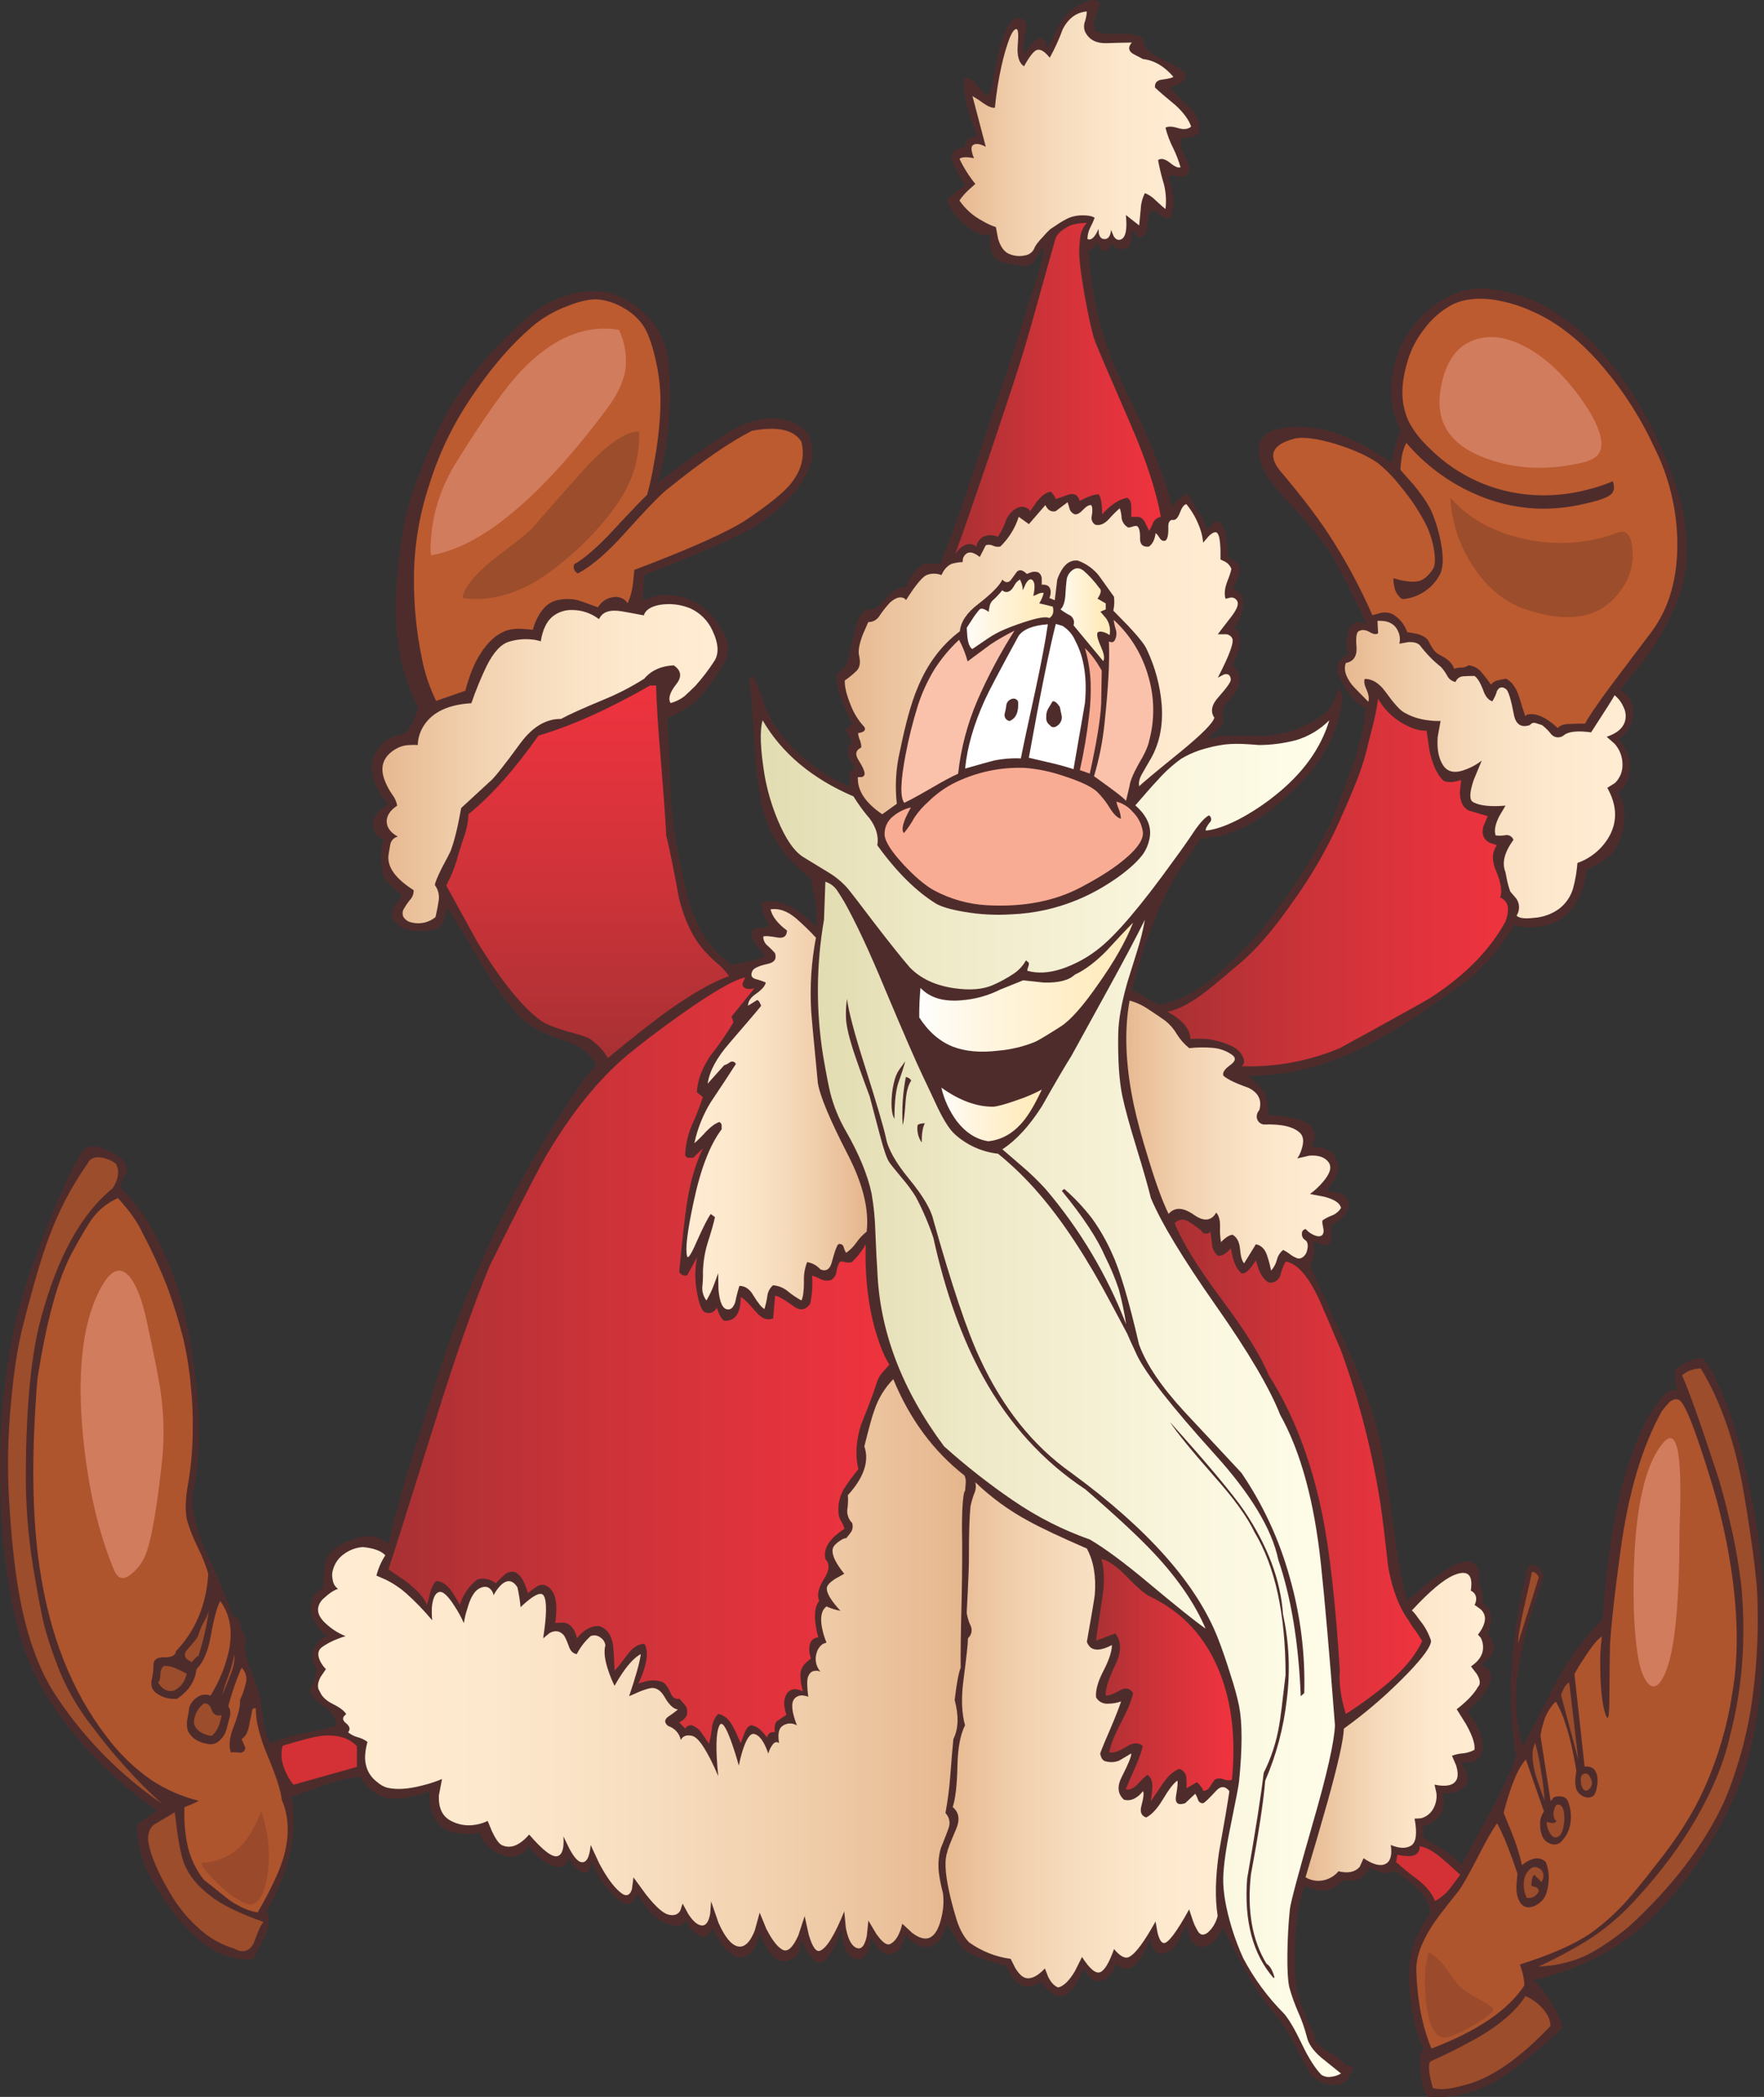 <?xml version="1.0" encoding="iso-8859-1"?>
<!-- Generator: Adobe Illustrator 20.1.0, SVG Export Plug-In . SVG Version: 6.00 Build 0)  -->
<svg version="1.0" id="Layer_1" xmlns="http://www.w3.org/2000/svg" xmlns:xlink="http://www.w3.org/1999/xlink" x="0px" y="0px"
	 viewBox="0 0 712.88 847.15" enable-background="new 0 0 712.88 847.15" xml:space="preserve">
<rect x="0" y="0" width="712.88" height="847.15" fill="#333333" stroke="none"/>
<title>santa_0028</title>
<path fill="#4F2C2C" d="M428.72,9c-0.767,1.193-2.603,4.86-5.51,11c-0.427-3.927-1.707-5.293-3.84-4.1
	c-1.793,0.94-3.543,2.99-5.25,6.15c-0.538-1.743-0.627-3.593-0.26-5.38c0.513-3.073,0.77-4.867,0.77-5.38
	c0.349-1.171-0.046-2.436-1-3.2c-1.09-0.775-2.522-0.875-3.71-0.26c-2.22,0.94-4.397,5.637-6.53,14.09
	c-0.173,0.94-0.9,4.57-2.18,10.89c-0.667,3.587-1.263,5.587-1.79,6c-1.027-0.34-2.65-1.92-4.87-4.74
	c-1.707-2.22-3.287-3.03-4.74-2.43c-0.6,3.247,0.067,8.157,2,14.73c1.027,3.247,2.093,6.193,3.2,8.84
	c-1.143-0.027-2.278,0.191-3.33,0.64c-0.695,0.476-1.195,1.186-1.41,2c-0.162,0.453-0.25,0.929-0.26,1.41
	c-0.786,0.205-1.558,0.462-2.31,0.77c-1.247,0.418-2.355,1.172-3.2,2.18c0.109,2.258,0.768,4.455,1.92,6.4
	c1.065,2.138,2.26,4.209,3.58,6.2l-7.17,5.64c0.767,3.333,3.073,6.707,6.92,10.12c4.1,3.673,7.6,5.04,10.5,4.1
	c-0.667,5.553,0.613,9.183,3.84,10.89c0.94,0.513,4.013,1.11,9.22,1.79c2.019,0.352,4.048-0.564,5.12-2.31
	c1.126-1.69,2.071-3.493,2.82-5.38c0.667,1.113,0.333,4.06-1,8.84c-0.853,2.82-2.39,7.56-4.61,14.22
	c-5.04,16.567-10.373,32.747-16,48.54c-8.28,25.96-14.827,44.83-19.64,56.61c-1.953-0.252-3.928-0.295-5.89-0.13
	c-1.193,0.087-2.603,1.07-4.23,2.95c-1.654,1.934-2.954,4.144-3.84,6.53c-2.473-0.34-5.207,1.283-8.2,4.87
	c-2.9,3.413-5.547,4.78-7.94,4.1c-1.582,1.504-2.808,3.342-3.59,5.38c-0.34,1.113-0.937,3.503-1.79,7.17
	c-0.6,2.393-1.267,5.17-2,8.33c-0.815,2.191-2.348,4.042-4.35,5.25c-0.34,4.613,1.753,11.317,6.28,20.11l-1.41,1
	c-0.853,0.767-1.237,1.363-1.15,1.79c0.499,0.973,1.057,1.915,1.67,2.82c0.667,1.113,0.71,1.967,0.13,2.56
	c-1.88,2.393-1.283,5.597,1.79,9.61l-0.77,0.64c-0.55,0.451-0.988,1.022-1.28,1.67c-0.205,1.809-0.031,3.641,0.51,5.38
	c-6.225-2.38-12.021-5.757-17.16-10c-5.37-4.242-10.038-9.304-13.83-15c-1.995-3.102-3.547-6.468-4.61-10
	c-1.62-4.78-3.03-8.067-4.23-9.86l-1.28,1.41c0.6,4.267,1.197,11.953,1.79,23.06c0.513,9.82,1.323,17.333,2.43,22.54
	c0.657,6.746,2.802,13.262,6.28,19.08c3.607,6.179,8.501,11.51,14.35,15.63c1.28,6.06,1.947,9.433,2,10.12
	c0.597,3.172,0.641,6.423,0.13,9.61c-7.773-8.113-14.99-11.487-21.65-10.12c-0.6,2.667,0.297,5.697,2.69,9.09
	c-0.618,1.012-1.774,1.564-2.95,1.41c-1.089-0.03-2.174,0.142-3.2,0.51c-1.333,1.453-1.207,3.29,0.38,5.51
	c2.473,3.247,3.753,4.953,3.84,5.12c-1.918,1.292-4.108,2.124-6.4,2.43c-4.267,0.767-6.573,1.193-6.92,1.28
	c-6.772-4.853-11.984-11.574-15-19.34c-2.22-5.293-4.27-13.233-6.15-23.82c-1.986-9.232-3.187-18.615-3.59-28.05
	c-0.34-12.553-0.723-22.073-1.15-28.56c6.573-2.56,11.483-5.977,14.73-10.25c3.061-3.688,5.804-7.629,8.2-11.78
	c2.431-4.27,2.035-9.586-1-13.45c-2.048-3.913-4.987-7.291-8.58-9.86c-3.491-2.554-7.676-3.984-12-4.1
	c-2.451-0.299-4.938-0.081-7.3,0.64l-4,1.28l0.64-10.12c24.253-9.48,39.537-16.27,45.85-20.37c4.982-3.221,9.506-7.099,13.45-11.53
	c4.353-5.04,7.17-10.077,8.45-15.11c0.34-5.72-0.727-9.647-3.2-11.78c-3.444-2.977-7.869-4.573-12.42-4.48
	c-4.749,0.05-9.43,1.142-13.71,3.2c-3.587,1.62-10.203,5.933-19.85,12.94c-4.78,3.5-9.22,6.833-13.32,10
	c2.926-9.604,4.563-19.555,4.87-29.59c0.267-5.12,0.267-10.25,0-15.37c-0.427-6.487-1.663-11.61-3.71-15.37
	c-2.209-4.006-5.206-7.523-8.81-10.34c-3.435-2.738-7.343-4.822-11.53-6.15c-5.649-1.183-11.508-0.873-17,0.9
	c-5.476,1.628-10.575,4.327-15,7.94c-17.787,15.113-30.61,31.38-38.47,48.8c-3.84,8.54-6.7,15.5-8.58,20.88
	c-1.956,5.459-3.455,11.072-4.48,16.78c-3.247,19.64-3.887,35.393-1.92,47.26c1.317,8.789,4.042,17.308,8.07,25.23
	c-2.047,5.38-3.753,8.623-5.12,9.73c-0.667,0.6-2.503,1.24-5.51,1.92c-3.073,1.28-5.463,3.757-7.17,7.43s-1.323,8.027,1.15,13.06
	c1.126,2.336,2.592,4.493,4.35,6.4l-2.95,2.43c-1.967,1.88-2.99,3.673-3.07,5.38c-0.029,1.399,0.317,2.779,1,4
	c0.661,1.371,1.955,2.329,3.46,2.56c-1.28,2.733-1.45,7.4-0.51,14c0.513,2.22,3.16,5.123,7.94,8.71l-3.59,4.74
	c-1.54,3.587-0.09,6.49,4.35,8.71c4.174,1.281,8.636,1.281,12.81,0c1.453-0.427,2.477-1.623,3.07-3.59
	c0.417-1.61,0.932-3.193,1.54-4.74c1.967,2.82,6.407,10.077,13.32,21.77c5.293,8.967,10.33,16.053,15.11,21.26
	c4,4.353,10.063,7.77,18.19,10.25c6.747,2.047,11.23,5.42,13.45,10.12c-3.76,3.84-9.867,12.593-18.32,26.26
	c-9.756,15.572-18.443,31.79-26,48.54c-6.807,15.273-12.26,28.91-16.36,40.91c-2.56,7.6-6.447,19.727-11.66,36.38
	c-5.047,15.647-8.903,29.403-11.57,41.27c-2.167-1.822-4.864-2.899-7.69-3.07c-2.466,0.05-4.9,0.573-7.17,1.54
	c-2.838,0.926-5.484,2.359-7.81,4.23c-1.857,1.851-2.992,4.306-3.2,6.92c-0.173,1.88-0.343,4.697-0.51,8.45
	c-2.532,0.884-4.36,3.105-4.74,5.76c-0.344,1.611-0.299,3.28,0.13,4.87c1.28,4,3.373,6.86,6.28,8.58
	c-1.006,0.325-1.956,0.801-2.82,1.41c-1.162,1.108-2.04,2.48-2.56,4c-1.123,2.655-0.68,5.713,1.15,7.94l-0.64,3.07
	c-0.397,1.91-1.136,3.732-2.18,5.38c0.287,1.648,1.205,3.119,2.56,4.1c0.853,0.767,2.263,1.877,4.23,3.33
	c2.733,2.393,4.067,4.7,4,6.92c-2.22,0.853-6.703,1.92-13.45,3.2c-5.72,1.113-10.073,2.523-13.06,4.23
	c-1.592-2.475-2.6-5.279-2.95-8.2c-0.27-2.967-0.697-5.918-1.28-8.84c-0.173-2.22-1.54-6.573-4.1-13.06
	c-2.133-5.207-2.73-9.603-1.79-13.19c-0.94-0.6-1.667-2.18-2.18-4.74c-0.427-2.22-1.58-3.457-3.46-3.71
	c-0.853-4-4.057-11.94-9.61-23.82c-4.44-9.647-6.573-17.93-6.4-24.85c3.247-13.747,3.503-30.783,0.77-51.11
	c-2.133-16.307-5.163-29.37-9.09-39.19c-2.46-6.575-5.47-12.931-9-19c-3.354-5.458-7.305-10.526-11.78-15.11
	c0.22-1.561,0.791-3.052,1.67-4.36c0.853-1.707,1.11-3.073,0.77-4.1c-0.493-2.153-2.873-4.23-7.14-6.23s-7.297-2.427-9.09-1.28
	c-1.793,1.027-4.91,6.533-9.35,16.52c-4.187,9.333-8.54,20.307-13.06,32.92c-7,20-11.057,42.2-12.17,66.6
	c-0.508,12.639-0.294,25.296,0.64,37.91c1.28,16.567,3.713,31.083,7.3,43.55c3.76,13.147,10.933,26.17,21.52,39.07
	c9.803,11.819,21.132,22.284,33.69,31.12l-8.07,5.76c-0.012,5.662,1.075,11.272,3.2,16.52c2.694,5.771,5.953,11.262,9.73,16.39
	c10.667,15.287,22.023,22.417,34.07,21.39c2.133-4.187,3.713-7.303,4.74-9.35c1.793-3.76,2.007-7.047,0.64-9.86
	c9.22-16.393,12.593-31.85,10.12-46.37c7.853-2.9,12.337-4.523,13.45-4.87c4.591-1.518,9.305-2.632,14.09-3.33l2.69,3.59
	c2.018,2.294,4.636,3.981,7.56,4.87c3.84,1.113,9.817,0.303,17.93-2.43l0.26,5.25c0.357,3.369,1.899,6.502,4.35,8.84
	c2.307,1.967,5.593,2.99,9.86,3.07c1.888,0.105,3.783-0.023,5.64-0.38l1.79,3.33c1.627,2.258,3.84,4.028,6.4,5.12
	c2.9,1.193,5.29,1.45,7.17,0.77c1.966-0.772,3.66-2.108,4.87-3.84c1.549,2.575,3.705,4.731,6.28,6.28c2.473,1.54,4.607,2.207,6.4,2
	c2.133-0.34,3.073-1.963,2.82-4.87c0.656,1.638,1.516,3.187,2.56,4.61c0.923,1.183,2.17,2.073,3.59,2.56
	c1.333,0.513,2.273-0.04,2.82-1.66l0.38-2.56l4,7c3.333,5.04,6.537,8.283,9.61,9.73c1.13,0.542,2.481,0.282,3.33-0.64
	c0.253-0.34,0.92-1.45,2-3.33c1.522,2.743,3.325,5.32,5.38,7.69c1.854,1.976,4.131,3.507,6.66,4.48c2.393,0.94,4.143,1.24,5.25,0.9
	c0.951-0.587,1.66-1.495,2-2.56c0.6,0.94,1.327,2.137,2.18,3.59c1.01,1.239,2.276,2.245,3.71,2.95
	c1.271,0.821,2.967,0.455,3.788-0.816c0.018-0.028,0.035-0.056,0.052-0.084l1-2.31l3.46,6c2.82,4,5.553,5.963,8.2,5.89
	c2.647-0.073,4.697-1.74,6.15-5l1.41-4.74l2.95,6c2.473,4,5.077,5.75,7.81,5.25c2.594-0.393,4.734-2.234,5.51-4.74l0.64-3.84
	l2.31,4.74c1.967,3.073,3.76,4.567,5.38,4.48s3.583-2.393,5.89-6.92l2.69-6.53l0.64,5.38c0.94,3.76,2.563,5.937,4.87,6.53
	s4.1-0.603,5.38-3.59l1.15-4.87l2.31,3.59c1.967,2.307,3.76,3.33,5.38,3.07c1.697-0.334,3.181-1.355,4.1-2.82
	c0.768-1.624,1.436-3.294,2-5c4.1,4.527,7.813,5.893,11.14,4.1c2.667-1.333,4.46-4.28,5.38-8.84l3.2,5.12c2.22,3.5,3.757,5.5,4.61,6
	c2.9,1.967,8.407,4.017,16.52,6.15l1.67,3.59c1.54,2.393,3.12,3.843,4.74,4.35c2.536,0.797,5.306,0.106,7.17-1.79l2.31,2.69
	c1.197,1.373,2.683,2.466,4.35,3.2c2.56,0.767,5.163-0.813,7.81-4.74l3.2-6.15l2,2.82c1.62,1.793,3.327,2.433,5.12,1.92
	c2.82-0.767,4.7-3.1,5.64-7l2,1.54c1.497,0.775,3.288,0.726,4.74-0.13c2.473-1.333,4.907-5.22,7.3-11.66l0.51,2.43
	c0.38,1.47,1.234,2.774,2.43,3.71c3.073,0.853,5.933-0.813,8.58-5l2.95-6.53l1.28,4.61c1.333,2.987,3.04,4.48,5.12,4.48
	c2.08,0,4.13-1.28,6.15-3.84l2.31-4l6.81,13.08c5.04,9.48,9.437,16.31,13.19,20.49c3.236,3.813,6.03,7.979,8.33,12.42
	c1.54,2.907,3.847,7.22,6.92,12.94c3.011,3.721,7.901,5.369,12.55,4.23c2.133-1.027,3.757-3.247,4.87-6.66
	c-0.493-0.212-0.965-0.47-1.41-0.77c-0.486-0.355-1.168-0.249-1.523,0.236c-0.006,0.008-0.011,0.016-0.017,0.024
	c-1.027-1.793-3.027-3.543-6-5.25c-3.16-1.707-5.253-3.33-6.28-4.87c-0.175-1.948-0.786-3.831-1.79-5.51
	c-1.136-1.884-2.039-3.898-2.69-6c-3.927-7.513-4.91-20.323-2.95-38.43c0.301-3.219,0.945-6.397,1.92-9.48l1.15-3.33l5.25,1.79
	c3.871,0.605,7.761-0.971,10.12-4.1c3.5,0.767,6.36,0.17,8.58-1.79l2.31-3.2l4,1.67c2.82,0.853,4.7,0.597,5.64-0.77
	c3.352,2.173,6.523,4.614,9.48,7.3c3.247,3.16,5.083,6.493,5.51,10c-4.44,6.233-7.13,12.21-8.07,17.93
	c-0.853,4.78-0.767,11.27,0.26,19.47c0.67,6.104,2.403,12.043,5.12,17.55l-1,1.28c-0.536,0.792-0.806,1.734-0.77,2.69
	c0.087,0.667,0.257,2.93,0.51,6.79c0.427,3.84,1.367,6.7,2.82,8.58c8.668,0.687,17.357-1.044,25.1-5
	c6.747-3.413,16.567-11.057,29.46-22.93c-0.699-2.253-1.6-4.438-2.69-6.53c-2.265-4.733-5.388-9.005-9.21-12.6
	c14-3.413,25.913-8.493,35.74-15.24c9.393-6.407,18.393-15.457,27-27.15c11.787-16.307,19.813-32.06,24.08-47.26
	c2.831-10.646,4.633-21.539,5.38-32.53c0.944-11.374,1.201-22.795,0.77-34.2c-0.6-16.567-3.76-36.293-9.48-59.18
	c-2.081-8.111-4.824-16.037-8.2-23.7c-3.5-7.853-5.977-11.853-7.43-12c-1.453-0.147-3.417,0.41-5.89,1.67
	c-2.56,1.193-4.053,2.217-4.48,3.07c-0.6,1.113-0.387,3.803,0.64,8.07c-2.307-0.34-4.357,0.6-6.15,2.82
	c-3.269,4.087-6.023,8.561-8.2,13.32c-8.28,17.593-13.573,43.123-15.88,76.59c-6.884,6.887-12.789,14.686-17.55,23.18
	c-0.173,0.34-4.997,9.69-14.47,28.05c-2.733-7.773-3.587-16.653-2.56-26.64c1.143-9.03,3.07-17.944,5.76-26.64l5.12-15.63
	c-0.487-1.075-1.135-2.069-1.92-2.95c-1.54-1.62-3.033-1.833-4.48-0.64c-7.087,28.18-8.71,53.513-4.87,76
	c-0.34,2.82-3.287,9.567-8.84,20.24c-3.073,5.807-7.513,13.92-13.32,24.34c-2.01-2.573-4.486-4.744-7.3-6.4
	c-3.587-2.047-6.277-3.713-8.07-5l-0.09-4.41c2.571-0.635,4.891-2.029,6.66-4c1.193-1.193,1.79-3.157,1.79-5.89l-0.38-3.59
	c3.76,0.427,6.707-0.427,8.84-2.56c1.333-1.28,1.503-3.243,0.51-5.89l-1.92-3.71l4.1-0.26c2.653-0.561,4.534-2.928,4.48-5.64
	c0.253-2.9-0.687-6.273-2.82-10.12l-3.33-4.74c4.773-4.253,7.797-8.047,9.07-11.38c0.767-2.047,0.68-3.753-0.26-5.12
	c-0.91-0.896-1.897-1.709-2.95-2.43c1.123-0.963,2.191-1.988,3.2-3.07c1.043-0.954,1.647-2.296,1.67-3.71
	c-0.028-1.461-0.472-2.883-1.28-4.1l-1.28-1.67c1.298-2.384,1.749-5.137,1.28-7.81c-0.187-1.323-0.818-2.543-1.79-3.46l-1.41-0.9
	c0-3.927-0.557-6.617-1.67-8.07c0.6-1.881,0.555-3.908-0.13-5.76c-0.646-1.904-2.471-3.154-4.48-3.07
	c-3.16,0-8.113,2.647-14.86,7.94c-3.216,2.476-6.294,5.126-9.22,7.94c-1.793-5.127-3.543-13.88-5.25-26.26
	c-2.473-18.1-4.18-29.627-5.12-34.58c-1.967-10.42-5.723-22.203-11.27-35.35c-7.513-16.393-13.533-29.587-18.06-39.58
	c1.88-1.707,2.437-4.867,1.67-9.48c4,1.967,6.39,1.967,7.17,0c0.173-0.6,0.087-2.82-0.26-6.66c2.317-0.719,4.368-2.111,5.89-4
	c1.324-1.605,1.8-3.746,1.28-5.76c-0.747-1.56-2.177-2.684-3.87-3.04c-1.621-0.188-3.213-0.574-4.74-1.15
	c1.332-1.771,2.57-3.61,3.71-5.51c1.109-2.261,1.109-4.909,0-7.17c-1.027-2.307-3.027-3.843-6-4.61l-4.1-0.38
	c0.644-0.874,1.082-1.883,1.28-2.95c0.479-2.066-0.207-4.229-1.79-5.64c-1.62-1.54-4.953-2.693-10-3.46l-6.92-0.77
	c0.077-2.579-0.137-5.159-0.64-7.69c-1.192-1.988-2.656-3.799-4.35-5.38l-2.95-2.69c14.86,0.087,29.86-3.5,45-10.76
	c10.073-4.78,23.137-13.02,39.19-24.72c8.367-5.38,16.18-13.92,23.44-25.62c1.453,0.94,4.23,1.273,8.33,1
	c5.207-0.34,9.39-2.007,12.55-5c3.289-3.26,5.674-7.32,6.92-11.78l1.41-6.53c6.487-2.9,10.487-5.93,12-9.09
	c4-8.113,4.213-15.413,0.64-21.9l1.92-1.79c1.549-1.947,2.486-4.31,2.69-6.79c0.352-3.142-0.273-6.316-1.79-9.09l-2.56-4.1
	c2.729-1.702,4.666-4.424,5.38-7.56c1.193-5.38-0.43-9.48-4.87-12.3l9.73-11.91c7.087-9.82,12.087-19.427,15-28.82
	c2.112-7.493,2.721-15.331,1.79-23.06c-0.62-7.157-2.26-14.188-4.87-20.88c-6.833-19.467-15.927-35.903-27.28-49.31
	c-14.347-16.907-30.313-26.213-47.9-27.92c-5.981-0.542-11.981,0.801-17.16,3.84c-11.754,6.547-19.695,18.293-21.39,31.64
	c-1.193,8.113-0.083,15.243,3.33,21.39c-1.652,4.403-2.894,8.949-3.71,13.58c-4.378-3.457-9.151-6.381-14.22-8.71
	c-11.333-5.467-21.667-7.217-31-5.25c-4.353,0.94-7,2.86-7.94,5.76c-0.853,2.473-0.427,5.93,1.28,10.37
	c0.94,2.667,5.04,7.917,12.3,15.75c8,8.793,13.333,15.46,16,20c2.133,3.76,4.567,8.427,7.3,14c1.54,3.16,3.76,7.77,6.66,13.83
	c-0.575-0.556-1.255-0.991-2-1.28c-1.501-0.611-3.223-0.256-4.36,0.9c-1.333,1.193-1.973,3.527-1.92,7
	c-0.013,1.68,0.158,3.357,0.51,5c-1.035,0.432-1.989,1.037-2.82,1.79c-1.722,1.325-2.306,3.661-1.41,5.64
	c3.333,7.687,7.133,12.47,11.4,14.35c-0.857,7.229-2.445,14.352-4.74,21.26c-0.427,1.107-2.86,7.64-7.3,19.6
	c-2.393,6.487-7.43,15.667-15.11,27.54c-7.28,11.107-13.254,19.177-17.92,24.21c-5.114,5.68-10.588,11.025-16.39,16
	c-7.687,6.147-15.117,9.86-22.29,11.14l-10.89-6.15c4.187-16.567,9.61-31.083,16.27-43.55c0.94-1.793,3.16-5.25,6.66-10.37
	c1.707-2.56,3.33-4.95,4.87-7.17l8.33-1.15c7.332-2.136,14.167-5.705,20.11-10.5c18.527-14.513,28.133-30.097,28.82-46.75
	l-1.83-2.38c-0.087,2.047-1.153,4.65-3.2,7.81c-1.193,1.88-3.713,3.88-7.56,6c-3.534,2.069-7.386,3.539-11.4,4.35
	c-3.471,0.886-7.05,1.273-10.63,1.15c-5.207-0.173-9.05-0.217-11.53-0.13c-1.769,0.102-3.526,0.36-5.25,0.77l-3.33,0.77l6.66-6.28
	c-0.524-1.66-0.569-3.435-0.13-5.12l0.77-2.69c4.267-4.1,6.23-7.517,5.89-10.25c-0.155-1.574-0.732-3.077-1.67-4.35L498,268.6
	c1.141-1.779,2.005-3.721,2.56-5.76c1.193-4.267,0.597-7.427-1.79-9.48c1.996-2.405,3.245-5.343,3.59-8.45
	c0.34-3.587-1.07-6.02-4.23-7.3c1.194-2.012,2.141-4.161,2.82-6.4c0.6-2.473-0.85-4.353-4.35-5.64c-0.547-2.44-0.849-4.929-0.9-7.43
	c-0.253-3.073-1.107-5.38-2.56-6.92c-0.861-0.794-2.202-0.74-2.996,0.121c-0.075,0.081-0.143,0.168-0.204,0.259
	c-0.665,0.864-1.393,1.676-2.18,2.43c-0.408-1.706-1.054-3.345-1.92-4.87c-0.94-1.28-1.71-2.347-2.31-3.2l-3.46-6.53
	c-2.638,1.09-4.873,2.969-6.4,5.38c-1.54-7.087-5.207-17.333-11-30.74c-0.767-1.793-3.073-6.617-6.92-14.47
	c-3.247-6.667-5.58-11.833-7-15.5c-2.274-6.14-4.116-12.432-5.51-18.83c-1.756-8.1-2.913-16.319-3.46-24.59
	c0.667,1.027,1.947,0.13,3.84-2.69l0.64,1.67c0.6,1.113,1.327,1.627,2.18,1.54c1.453-0.087,2.263-1.027,2.43-2.82l1.67,1.41
	c1.159,0.824,2.618,1.105,4,0.77c1.282-0.328,2.247-1.384,2.46-2.69c0.263-1.61,0.39-3.239,0.38-4.87l2.95,2.95
	c1.707-0.173,2.773-1.327,3.2-3.46c0.07-1.815,0.328-3.618,0.77-5.38c0.427-2.307,1.537-2.733,3.33-1.28
	c2.393,2.047,4.1,2.817,5.12,2.31c2.133-3.587,1.963-9.18-0.51-16.78c0.954-0.471,2.051-0.564,3.07-0.26
	c1.169,0.314,2.388,0.402,3.59,0.26c1.409-0.904,2.081-2.608,1.67-4.23c-0.073-0.753-0.93-2.677-2.57-5.77
	c-1.193-2.307-1.32-4.227-0.38-5.76c1.793,0.427,4.013-0.087,6.66-1.54c1.107-3.247,0.083-6.663-3.07-10.25
	c-2.993-2.635-5.815-5.457-8.45-8.45c0.767-0.34,1.92-0.81,3.46-1.41c1.122-0.46,2.066-1.27,2.69-2.31
	c0.357-0.775,0.206-1.69-0.38-2.31c-0.734-0.487-1.383-1.092-1.92-1.79c-4.187-2.133-7.303-3.757-9.35-4.87
	c-3.76-1.967-5.467-4.3-5.12-7c-1.88-1.453-5.083-2.093-9.61-1.92c-4.78,0.173-8.067-0.253-9.86-1.28
	c-0.695-1.763-0.741-3.716-0.13-5.51c0.544-1.794,1.212-3.549,2-5.25c-0.655-1.102-1.859-1.758-3.14-1.71
	c-1.606,0.344-3.157,0.906-4.61,1.67C433.495,3.35,430.709,5.881,428.72,9z"/>
<linearGradient id="SVGID_1_" gradientUnits="userSpaceOnUse" x1="1140.589" y1="1049.746" x2="1177.167" y2="1049.746" gradientTransform="matrix(2.56 0 0 2.56 -2534.07 -2633.31)">
	<stop  offset="0" style="stop-color:#E5B78E"/>
	<stop  offset="0.02" style="stop-color:#E7B991"/>
	<stop  offset="0.25" style="stop-color:#F0CEAB"/>
	<stop  offset="0.48" style="stop-color:#F7DDBF"/>
	<stop  offset="0.73" style="stop-color:#FDE8CD"/>
	<stop  offset="1" style="stop-color:#FFECD2"/>
</linearGradient>
<path fill="url(#SVGID_1_)" d="M429.48,11.79c-1.442,3.976-3.197,7.832-5.25,11.53c-2.133-2.667-3.927-3.69-5.38-3.07
	c-1.28,0.6-2.947,2.777-5,6.53c-2.047-1.28-2.9-4.097-2.56-8.45c0.34-4.187,0.213-6.363-0.38-6.53
	c-1.027-0.34-2.223,1.497-3.59,5.51c-1.02,3.024-1.875,6.102-2.56,9.22c-1.259,5.603-2.157,11.282-2.69,17
	c-1.28,0.087-2.817-0.51-4.61-1.79c-1.428-1.061-2.917-2.036-4.46-2.92l5.38,20.49c-2.393-1.28-4.143-1.493-5.25-0.64
	c-0.6,0.513-0.687,1.537-0.26,3.07c0.166,0.756,0.425,1.488,0.77,2.18c-3.073-0.6-5.037-0.513-5.89,0.26
	c1.727,3.614,3.875,7.011,6.4,10.12l-2.56,2.31c-1.456,1.305-2.752,2.779-3.86,4.39c2.361,3.442,5.526,6.257,9.22,8.2
	c1.738,1.051,3.586,1.91,5.51,2.56l0.9,4.74c1.027,3.333,2.563,5.383,4.61,6.15c2.028,0.832,4.266,1.01,6.4,0.51
	c1.617-0.275,2.984-1.352,3.63-2.86c0.34-1.027,1.537-2.607,3.59-4.74c0.875-1.044,1.817-2.029,2.82-2.95l2.69-1.79
	c1.557-1.067,3.195-2.01,4.9-2.82c1.794-0.707,3.712-1.047,5.64-1c2.22,0,3.8,0.333,4.74,1c-0.557,1.446-1.198,2.858-1.92,4.23
	c-0.647,1.36-0.988,2.844-1,4.35c1.54,0.667,3.033-0.7,4.48-4.1l0.13,1.92c0.34,1.333,1.007,2.06,2,2.18
	c1.707,0.173,2.69-1.063,2.95-3.71L450,95.3c0.853,1.453,1.877,1.923,3.07,1.41c1.88-0.853,2.52-4.14,1.92-9.86l5.38,4.23
	c0-0.087,0.213-2.307,0.64-6.66c0.097-2.228,0.666-4.409,1.67-6.4c1.594,0.629,3.036,1.591,4.23,2.82
	c2.22,2.047,3.587,3.243,4.1,3.59c0.395-3.345,0.178-6.733-0.64-10c-0.969-3.2-1.76-6.452-2.37-9.74
	c1.113-0.853,2.65-0.553,4.61,0.9c2.047,1.707,3.54,2.373,4.48,2c-0.781-2.734-1.809-5.392-3.07-7.94
	c-1.287-2.559-2.3-5.247-3.02-8.02c0.94-0.667,2.647-0.623,5.12,0.13c2.307,0.667,4.057,0.453,5.25-0.64
	c-0.94-2.733-3.033-5.593-6.28-8.58c-3.84-3.16-6.617-5.55-8.33-7.17c-0.173-1.88,0.767-2.947,2.82-3.2
	c2.667-0.34,4.203-0.723,4.61-1.15c-3.673-4.267-7.773-6.657-12.3-7.17c-2.82-1.453-4.313-2.263-4.48-2.43
	c-1.453-1.193-1.453-2.603,0-4.23c-4.667,0.087-8.127,0.173-10.38,0.26c-3.927,0.087-6.703-1.323-8.33-4.23
	c-0.707-1.392-0.802-3.016-0.26-4.48c0.438-1.326,0.697-2.705,0.77-4.1C435.03,4.967,431.787,7.35,429.48,11.79z"/>
<linearGradient id="SVGID_2_" gradientUnits="userSpaceOnUse" x1="1139.939" y1="1089.926" x2="1172.339" y2="1089.926" gradientTransform="matrix(2.56 0 0 2.56 -2534.07 -2633.31)">
	<stop  offset="0" style="stop-color:#A83133"/>
	<stop  offset="0.06" style="stop-color:#AD3134"/>
	<stop  offset="0.45" style="stop-color:#CD3339"/>
	<stop  offset="0.78" style="stop-color:#E2333D"/>
	<stop  offset="1" style="stop-color:#EE333E"/>
</linearGradient>
<path fill="url(#SVGID_2_)" d="M439.22,90.05c-1.636,0.009-3.267,0.18-4.87,0.51c-1.578,0.342-3.063,1.025-4.35,2
	c-1.423,0.805-2.58,2.008-3.33,3.46c-0.253,0.767-2.133,7.433-5.64,20c-3.84,13.92-6.53,23.313-8.07,28.18
	c-1.793,5.893-5.933,18.49-12.42,37.79c-6.747,19.893-11.57,33.813-14.47,41.76l1.28-1.54c0.824-0.973,1.88-1.722,3.07-2.18
	c1.449-0.477,3.042-0.187,4.23,0.77c0.206-1.932,1.512-3.57,3.35-4.2c1.717-0.599,3.6-0.505,5.25,0.26
	c1.286-1.855,2.318-3.872,3.07-6c0.63-1.938,1.837-3.637,3.46-4.87c1.793-1.28,3.417-1.58,4.87-0.9
	c0.695,0.276,1.281,0.771,1.67,1.41l2.69-3.84c2.047-2.56,3.967-3.893,5.76-4c0.792,0.876,1.44,1.872,1.92,2.95
	c1.107-0.34,2.943-0.98,5.51-1.92c2.22-0.427,3.587,0.47,4.1,2.69c3.413-1.793,5.977-2.69,7.69-2.69
	c0.94,1.193,1.41,3.883,1.41,8.07c3.5-3.84,6.873-6.06,10.12-6.66c1.107,0.6,1.663,1.837,1.67,3.71v4h2.31
	c1.28-0.087,2.347,0.64,3.2,2.18c0.427,0.853,0.983,2.007,1.67,3.46c0.663-1.054,1.222-2.169,1.67-3.33
	c0.58-1.229,1.728-2.093,3.07-2.31c-1.793-10.16-5.72-22.287-11.78-36.38c-9.333-21.433-14.333-33.133-15-35.1
	c-1.027-2.987-2.36-8.963-4-17.93c-1.62-9.393-2.347-15.627-2.18-18.7c0.167-3.073,0.337-4.91,0.51-5.51
	C437.015,93.271,437.902,91.49,439.22,90.05z"/>
<path fill="#BC5B30" d="M167.29,233.51c-0.08,10.913,0.996,21.804,3.21,32.49c1.153,5.949,3.09,11.72,5.76,17.16l11.78-4.1
	c1.707-6.407,3.757-11.407,6.15-15c1.402-2.286,3.126-4.357,5.12-6.15c1.597-1.367,3.416-2.45,5.38-3.2
	c2.119-0.61,4.333-0.827,6.53-0.64c1.453,0.087,2.82,0.213,4.1,0.38c0.474-1.776,1.144-3.493,2-5.12
	c1.88-3.587,4.27-5.807,7.17-6.66c3.008-0.854,6.189-0.899,9.22-0.13c0.087,0,2.733,0.94,7.94,2.82c1.27-2.21,3.48-3.72,6-4.1
	c2.308-0.485,4.68,0.475,6,2.43c1.173-2.64,1.91-5.454,2.18-8.33l0.51-5.12c23.74-8.967,39.197-15.967,46.37-21
	c7.94-5.467,13.273-9.737,16-12.81c5.04-5.72,6.747-11.74,5.12-18.06c-3.073-4.78-9.69-6.23-19.85-4.35
	c-8.793,4.353-20.407,12.38-34.84,24.08c-2.82,2.307-8.487,8.2-17,17.68c-6.833,7.6-13.023,12.893-18.57,15.88
	c-0.735-0.302-1.298-0.913-1.54-1.67c-0.244-0.644-0.244-1.356,0-2c4.267-2.473,9.39-6.913,15.37-13.32
	c7.6-8.2,12.297-13.11,14.09-14.73c1.129-4.002,2.027-8.065,2.69-12.17c1.458-7.436,2.357-14.97,2.69-22.54
	c0.241-6.806-0.432-13.613-2-20.24c-1.54-6.667-3.333-11.363-5.38-14.09c-2.027-2.689-4.604-4.916-7.56-6.53
	c-2.945-1.749-6.214-2.881-9.61-3.33c-3.247-0.427-7.643,0.47-13.19,2.69c-4.933,1.824-9.523,4.464-13.58,7.81
	c-9.733,8.2-19.083,19.387-28.05,33.56c-6.098,9.79-10.879,20.341-14.22,31.38C169.368,208.436,167.347,220.93,167.29,233.51z"/>
<path fill="#BC5B30" d="M575.5,133c-2.902,3.697-5.104,7.892-6.5,12.38c-2.56,8.2-2.943,15.2-1.15,21
	c1.333,4.953,4.793,10.033,10.38,15.24c10.966,10.756,25.407,17.252,40.73,18.32c7.668,0.544,15.374-0.193,22.8-2.18
	c3.422-0.823,6.768-1.937,10-3.33c0.94,2.56,0.557,4.44-1.15,5.64s-5.123,2.353-10.25,3.46c-6.335,1.526-12.849,2.175-19.36,1.93
	c-8.912-0.386-17.661-2.52-25.75-6.28c-10.355-4.671-19.544-11.584-26.9-20.24c-1.102,2.112-1.782,4.418-2,6.79
	c-0.238,1.354-0.365,2.725-0.38,4.1l5.43,6.17c3.927,4.78,6.49,8.78,7.69,12c1.699,4.334,2.903,8.846,3.59,13.45
	c0.767,5.293,0.34,9.137-1.28,11.53c-3.143,5.242-8.635,8.632-14.73,9.09c-1.269-0.897-2.249-2.145-2.82-3.59
	c-0.507-1.574-0.767-3.217-0.77-4.87c4.613,1.333,8.03,1.717,10.25,1.15c2.047-0.513,3.967-2.137,5.76-4.87
	c0.853-1.333,1.023-3.723,0.51-7.17c-0.569-4.027-1.824-7.927-3.71-11.53c-2.767-5.237-6.082-10.164-9.89-14.7
	c-2.68-3.439-5.728-6.574-9.09-9.35c-4.1-2.9-9.863-5.503-17.29-7.81c-7.773-2.307-13.41-2.973-16.91-2
	c-8.793,2.393-10.5,6.79-5.12,13.19c9.333,11.013,16.507,20.577,21.52,28.69c5.897,9.373,11.078,19.178,15.5,29.33l3.33-0.9
	c2.153-0.55,4.439-0.045,6.16,1.36c2.128,1.638,3.731,3.863,4.61,6.4l3.84,0.64c2.667,0.767,4.29,1.833,4.87,3.2
	c0.627,1.254,1.356,2.455,2.18,3.59c0.739,0.856,1.657,1.539,2.69,2c2.987,1.54,4.78,3.333,5.38,5.38
	c0.941-0.359,1.943-0.532,2.95-0.51c1.012,0.006,1.999-0.309,2.82-0.9c2.132,0.172,4.089,1.246,5.38,2.95
	c1.338,1.544,2.577,3.17,3.71,4.87c0.714-0.957,1.772-1.599,2.95-1.79c0.667-0.173,1.733-0.387,3.2-0.64
	c2.307,1.28,4.013,3.613,5.12,7c1.54,5.04,2.437,7.773,2.69,8.2l0.51-0.64c3.413-0.94,7.597,0.853,12.55,5.38
	c0.853-1.113,2.603-1.67,5.25-1.67c1.453-0.087,3.373-0.13,5.76-0.13c1.453-2.733,4.787-7.643,10-14.73
	c0.6-0.767,6.237-8.237,16.91-22.41c7.173-9.647,10.63-21.9,10.37-36.76c-0.253-13.137-3.448-26.051-9.35-37.79
	c-5.204-11.289-11.879-21.841-19.85-31.38c-9.22-11.1-18.997-18.913-29.33-23.44c-5.176-2.384-10.67-4.007-16.31-4.82
	c-6.32-0.767-11.653-0.1-16,2C582.464,125.427,578.533,128.845,575.5,133z"/>
<linearGradient id="SVGID_3_" gradientUnits="userSpaceOnUse" x1="1122.489" y1="1132.516" x2="1184.54" y2="1132.516" gradientTransform="matrix(2.56 0 0 2.56 -2534.07 -2633.31)">
	<stop  offset="0" style="stop-color:#E5B78E"/>
	<stop  offset="0.02" style="stop-color:#E7B991"/>
	<stop  offset="0.25" style="stop-color:#F0CEAB"/>
	<stop  offset="0.48" style="stop-color:#F7DDBF"/>
	<stop  offset="0.73" style="stop-color:#FDE8CD"/>
	<stop  offset="1" style="stop-color:#FFECD2"/>
</linearGradient>
<path fill="url(#SVGID_3_)" d="M479.44,203.66c-0.96,0.227-1.813,1.34-2.56,3.34s-1.6,3.023-2.56,3.07
	c-1.54-0.253-2.267,0.77-2.18,3.07c0.087,2.9-0.297,4.65-1.15,5.25c-0.94,0.34-1.75-0.043-2.43-1.15s-1.2-1.703-1.56-1.79
	c-0.34,2.56-1.237,4.353-2.69,5.38c-2.393,0.253-3.59-0.813-3.59-3.2c0.087-2.9-0.34-4.607-1.28-5.12
	c-0.609-0.071-1.226,0.019-1.79,0.26c-0.536,0.205-1.098,0.333-1.67,0.38c-1.421-0.756-2.413-2.125-2.69-3.71
	c-0.056-1.397-0.315-2.778-0.77-4.1c-1.592,1.391-3.089,2.888-4.48,4.48c-1.793,1.88-3.587,2.607-5.38,2.18
	c-1.279-0.756-1.864-2.296-1.41-3.71c0.34-2.047,0.253-3.457-0.26-4.23c-0.94-0.087-2.05,0.553-3.33,1.92
	c-1.28,1.367-2.39,1.963-3.33,1.79c-0.906-0.332-1.631-1.029-2-1.92c-0.34-1.28-0.64-2.263-0.9-2.95l-4.74,3.59
	c-1.793,0.513-3.203-0.297-4.23-2.43l-6.66,7.69l-4.1-2.95c-1.451,4.551-4.003,8.673-7.43,12c-1.037,0.23-2.121,0.096-3.07-0.38
	c-0.884-0.422-1.901-0.469-2.82-0.13l-2.43,4.74c-2.133-1.707-3.84-2.22-5.12-1.54c-0.816,0.485-1.415,1.266-1.67,2.18
	c-0.082,0.466-0.125,0.937-0.13,1.41c-1.564,0.053-3.114,0.312-4.61,0.77c-1.255,0.652-2.314,1.625-3.07,2.82l-0.9,1.67
	c-1.927-0.764-4.073-0.764-6,0c-1.193,0.513-2.943,2.35-5.25,5.51c-1.113,1.62-2.137,3.157-3.07,4.61
	c-0.294-0.53-0.813-0.897-1.41-1c-1.333-0.427-3,0.213-5,1.92c-1.6,1.713-3.055,3.556-4.35,5.51c-0.963,1.541-2.663,2.463-4.48,2.43
	l-2.18,5c-1.453,3.76-1.967,6.577-1.54,8.45c0.667,2.733,0.367,4.783-0.9,6.15c-1.502,1.475-3.131,2.814-4.87,4
	c-0.087,2.473,0.683,5.717,2.31,9.73c1.252,3.377,3.17,6.468,5.64,9.09c0.667,1.28-0.187,2.09-2.56,2.43
	c0.068,1.023,0.329,2.024,0.77,2.95c0.513,1.62,0.64,2.603,0.38,2.95c-2.133,1.027-2.467,2.693-1,5c1.88,2.987,2.69,4.95,2.43,5.89
	c-0.178,0.514-0.616,0.895-1.15,1h-1.54c-0.253,5.38,3.033,10.38,9.86,15l5.89-4.23c-0.813-7.15-0.38-14.388,1.28-21.39
	c2.22-10.927,4.527-19.26,6.92-25c3.927-9.82,9.69-17.59,17.29-23.31c0.34-3.84,2.817-7.507,7.43-11
	c5.38-4.187,8.623-7.473,9.73-9.86c1.28,1.333,2.433,1.377,3.46,0.13c0.513-0.667,1.323-1.777,2.43-3.33
	c1.027-1.027,2.36-0.727,4,0.9l1.67-0.64c0.953-0.347,1.997-0.347,2.95,0c0.835,0.535,1.36,1.44,1.41,2.43c0,0.173,0,1.027,0,2.56
	c2.22-0.173,3.417,0.68,3.59,2.56c0.081,0.969-0.095,1.941-0.51,2.82l2.18,0.9l1-8.33c1.967-5.553,4.743-8.117,8.33-7.69
	c3.313,1.189,6.236,3.264,8.45,6c0.253,0.34,2.303,3.2,6.15,8.58c0.243,1.881,0.155,3.79-0.26,5.64l6,6.15
	c4.267,4.527,6.787,7.73,7.56,9.61c3.346,7.043,5.379,14.637,6,22.41c0.6,8.627-1.023,16.097-4.87,22.41l-2.95,5.12
	c-1.193,2.047-1.62,3.797-1.28,5.25c0.94-1.027,6.533-5.693,16.78-14c8.54-7,13.067-11.57,13.58-13.71
	c-1.707-2.473-1.11-5.29,1.79-8.45c3.333-3.76,4.957-6.093,4.87-7c-0.173-1.793-1.113-2.46-2.82-2l-2.43,1.28
	c4.78-9.22,6.7-14.553,5.76-16c-0.506-0.883-1.415-1.46-2.43-1.54h-3.33c0.94-1.28,2.733-3.613,5.38-7
	c2.22-2.9,3.073-4.95,2.56-6.15c-0.43-1.151-1.604-1.846-2.82-1.67l-2,0.51c-0.6-1.967-0.343-4.357,0.77-7.17
	c1.113-2.813,1.627-4.52,1.54-5.12c-0.507-1.13-1.357-2.072-2.43-2.69l-1.92-0.9c0.087-5.553-0.247-8.97-1-10.25
	c-0.6-1.193-1.797-0.98-3.59,0.64l-2.43,2.82c-0.143-1.699-0.479-3.377-1-5C483.965,210.393,482.005,206.802,479.44,203.66z"/>
<linearGradient id="SVGID_4_" gradientUnits="userSpaceOnUse" x1="1156.529" y1="1125.644" x2="1164.359" y2="1125.644" gradientTransform="matrix(2.56 0 0 2.56 -2534.07 -2633.31)">
	<stop  offset="0" style="stop-color:#FFFFFF"/>
	<stop  offset="0.35" style="stop-color:#FFF5DF"/>
	<stop  offset="0.77" style="stop-color:#FFEDC5"/>
	<stop  offset="1" style="stop-color:#FFEBBB"/>
</linearGradient>
<path fill="url(#SVGID_4_)" d="M444.21,237.48c-1.797-2.48-3.859-4.757-6.15-6.79c-1.62-1.333-3.157-1.46-4.61-0.38
	c-1.392,0.984-2.281,2.531-2.43,4.23c-0.173,1.333-0.343,3.467-0.51,6.4c-0.253,2.56-0.893,4.31-1.92,5.25
	c1.199,0.931,2.485,1.745,3.84,2.43c1.365,0.826,1.955,2.501,1.41,4l12,14.47c0.6-1.027,0.387-2.733-0.64-5.12
	c-1.28-2.9-1.877-4.78-1.79-5.64c-0.087-0.853,0.47-1.237,1.67-1.15c1.212,0.178,2.358,0.664,3.33,1.41
	c0.486-2.361-0.024-4.818-1.41-6.79l-2.31-2.69l2.18-0.9v-2.43l-3.33-1.92C445.013,239.707,445.237,238.247,444.21,237.48z"/>
<linearGradient id="SVGID_5_" gradientUnits="userSpaceOnUse" x1="1141.699" y1="1125.562" x2="1155.367" y2="1125.562" gradientTransform="matrix(2.56 0 0 2.56 -2534.07 -2633.31)">
	<stop  offset="0" style="stop-color:#FFFFFF"/>
	<stop  offset="0.35" style="stop-color:#FFF5DF"/>
	<stop  offset="0.77" style="stop-color:#FFEDC5"/>
	<stop  offset="1" style="stop-color:#FFEBBB"/>
</linearGradient>
<path fill="url(#SVGID_5_)" d="M401,242.73c-0.662,0.75-1.065,1.693-1.15,2.69c-0.17,0.582-0.257,1.184-0.26,1.79
	c-1.793-1.28-3.03-1.613-3.71-1c-1.189,1.356-2.259,2.811-3.2,4.35l-2,3.07l0.26,3.71c0.34,2.667,1.007,4.29,2,4.87
	c1.28-0.853,3.413-2.303,6.4-4.35c2.181-1.458,4.498-2.701,6.92-3.71c3.184-1.315,6.431-2.47,9.73-3.46
	c4.267-1.28,6.957-1.613,8.07-1c1.453-0.853,1.923-2.39,1.41-4.61l-5.47-1.33c0.823-1.303,1.428-2.732,1.79-4.23
	c-0.844-0.102-1.698,0.077-2.43,0.51l-1.79,0.77c0.853-3.76,0.64-5.98-0.64-6.66c-0.767-0.34-1.577,0.257-2.43,1.79l-1.15,2.56
	c-0.046-1.519-0.439-3.007-1.15-4.35c-0.778,0.429-1.438,1.044-1.92,1.79c-0.42,0.758-0.891,1.486-1.41,2.18
	c-1.28,1.28-2.56,1.407-3.84,0.38C403.812,240.017,402.463,241.436,401,242.73z"/>
<linearGradient id="SVGID_6_" gradientUnits="userSpaceOnUse" x1="1049.559" y1="1149.159" x2="1102.462" y2="1149.159" gradientTransform="matrix(2.56 0 0 2.56 -2534.07 -2633.31)">
	<stop  offset="0" style="stop-color:#E5B78E"/>
	<stop  offset="0.02" style="stop-color:#E7B991"/>
	<stop  offset="0.25" style="stop-color:#F0CEAB"/>
	<stop  offset="0.48" style="stop-color:#F7DDBF"/>
	<stop  offset="0.73" style="stop-color:#FDE8CD"/>
	<stop  offset="1" style="stop-color:#FFECD2"/>
</linearGradient>
<path fill="url(#SVGID_6_)" d="M168.83,301c-1.022-0.086-2.048-0.086-3.07,0c-2.021,0.009-4.005,0.54-5.76,1.54
	c-4.953,2.9-6.533,6.957-4.74,12.17c0.803,2.28,1.924,4.434,3.33,6.4c0.978,1.276,1.636,2.768,1.92,4.35
	c-2.9,1.967-4.31,4.143-4.23,6.53s1.573,4.387,4.48,6c-1.425,0.33-2.556,1.411-2.95,2.82c-0.173,0.767-0.43,2.217-0.77,4.35
	c-0.767,4.867,2.607,9.69,10.12,14.47c0.067,1.418-0.441,2.803-1.41,3.84c-0.864,1.042-1.636,2.156-2.31,3.33
	c-0.83,1.061-0.978,2.503-0.38,3.71c0.771,1.145,1.972,1.931,3.33,2.18c3.368,0.839,6.934,0.03,9.61-2.18
	c0.667-2.987,1.093-5.207,1.28-6.66c0.345-2.215-0.209-4.476-1.54-6.28c0.087-1.027,1.027-3.333,2.82-6.92
	c1.967-3.673,3.12-5.893,3.46-6.66c1.54-3.927,2.99-9.777,4.35-17.55l11.53-10.63c1.453-1.027,5.637-6.277,12.55-15.75
	c4.867-6.487,10.29-9.69,16.27-9.61c2.9-1.62,8.567-4.183,17-7.69c5.796-2.355,11.369-5.226,16.65-8.58
	c2.82-3.333,6.79-5.127,11.91-5.38c2.987,2.047,3.37,4.523,1.15,7.43c-2.733,3.413-3.543,6.017-2.43,7.81
	c1.995-0.528,3.867-1.442,5.51-2.69c0.427-0.34,1.92-1.75,4.48-4.23c2.768-3.089,5.295-6.385,7.56-9.86
	c2.133-3.073,1.877-7.343-0.77-12.81c-1.81-3.832-4.922-6.897-8.78-8.65c-3.965-1.649-8.318-2.138-12.55-1.41
	c-3.5,0.667-5.593,2.077-6.28,4.23c-3.413-0.667-6.413-1.223-9-1.67c-4.78-0.767-7.81,0.3-9.09,3.2
	c-3.051-2.349-6.78-3.65-10.63-3.71c-2.903-0.133-5.758,0.775-8.05,2.56c-2.473,1.967-4.097,5.34-4.87,10.12
	c-1.159-0.41-2.365-0.669-3.59-0.77c-3.103-0.328-6.24-0.022-9.22,0.9c-3.247,0.94-6.277,4.227-9.09,9.86
	c-2.337,4.878-4.39,9.886-6.15,15c-9.14,0.513-15.5,3.46-19.08,8.84C169.798,295.336,168.907,298.127,168.83,301z"/>
<path fill="#FBC2AB" d="M464.32,299.6c2.392-8.647,2.301-17.792-0.26-26.39c-2.443-8.76-7.293-16.659-14-22.8
	c0.174,1.359,0.475,2.698,0.9,4c0.37,1.271,0.278,2.631-0.26,3.84c-0.427,1.193-1.28,1.493-2.56,0.9
	c0.34,7.853-0.257,18.953-1.79,33.3c-0.744,7.16-2.16,14.235-4.23,21.13l6,4.35c4.1,2.987,6.407,4.867,6.92,5.64l1.41-5.89
	c0.253-2.047,1.45-4.993,3.59-8.84C462.467,304.813,463.893,301.733,464.32,299.6z"/>
<path fill="#FFFFFF" d="M434.61,259c-1.059-2.552-2.896-4.704-5.25-6.15l-2.69-0.77c-2.667,10.5-6.297,28.517-10.89,54.05l6.53,1.54
	c3.894,0.822,7.743,1.847,11.53,3.07c2.9-16.667,4.437-25.547,4.61-26.64C439.39,273.94,438.11,265.573,434.61,259z"/>
<linearGradient id="SVGID_7_" gradientUnits="userSpaceOnUse" x1="1201.389" y1="1150.084" x2="1245.723" y2="1150.084" gradientTransform="matrix(2.56 0 0 2.56 -2534.07 -2633.31)">
	<stop  offset="0" style="stop-color:#E5B78E"/>
	<stop  offset="0.02" style="stop-color:#E7B991"/>
	<stop  offset="0.25" style="stop-color:#F0CEAB"/>
	<stop  offset="0.48" style="stop-color:#F7DDBF"/>
	<stop  offset="0.73" style="stop-color:#FDE8CD"/>
	<stop  offset="1" style="stop-color:#FFECD2"/>
</linearGradient>
<path fill="url(#SVGID_7_)" d="M584.85,273c-0.701-1.298-1.561-2.504-2.56-3.59c-3.019-2.388-5.73-5.143-8.07-8.2
	c-0.853-1.333-2.56-1.93-5.12-1.79l-3.59,0.64c0.425-1.675,0.244-3.446-0.51-5c-1.333-3.073-4.11-4.483-8.33-4.23l0.26,5
	c-0.767,0.6-1.92,0.43-3.46-0.51c-1.707-0.94-3.2-1.027-4.48-0.26c-0.853,0.513-1.11,2.69-0.77,6.53
	c0.173,3.587-1.277,5.68-4.35,6.28c-0.94,2.473-0.13,5.377,2.43,8.71c0.513,0.667,2.733,2.973,6.66,6.92
	c0.427-1.28,0.17-2.947-0.77-5c-0.853-1.88-1.067-3.29-0.64-4.23c2.987,0,5.72,1.667,8.2,5c3.333,4.613,5.767,7.39,7.3,8.33
	c3.083,1.863,6.538,3.024,10.12,3.4c1.655,0.243,3.329,0.33,5,0.26l-1.17,6.55c-0.34,4.953,0.43,8.797,2.31,11.53
	s4.997,3.203,9.35,1.41c2.208-0.847,4.28-2.012,6.15-3.46l-3.2,7.69c-1.793,5.207-1.88,8.237-0.26,9.09
	c2.667,1.453,7.02,1.923,13.06,1.41l-2.56,4.35c-1.62,3.247-2.09,5.81-1.41,7.69c1.365,0.162,2.747,0.118,4.1-0.13
	c1.35-0.172,2.634,0.631,3.07,1.92c-3.673,5.04-4.74,9.393-3.2,13.06l0.51,2.69c0.341,1.739,0.813,3.451,1.41,5.12l2.43,2.82
	c1.449,2.065,1.501,4.802,0.13,6.92c0.94,1.027,3.273,1.327,7,0.9c3.698-0.245,7.252-1.531,10.25-3.71
	c2.652-2.059,4.595-4.894,5.56-8.11c0.911-3.395,1.51-6.866,1.79-10.37c5.587-1.961,10.242-5.933,13.06-11.14
	c3.16-6,2.827-12.403-1-19.21l3.07-1.92c2.052-1.969,3.168-4.718,3.07-7.56c0.001-3.077-1.139-6.045-3.2-8.33l-3.2-2.82
	c3.927-1.28,6.36-3.243,7.3-5.89c0.67-2.034,0.486-4.254-0.51-6.15c-0.788-1.851-2.021-3.48-3.59-4.74
	c-0.253,0.667-3.413,5.667-9.48,15c-5.633-0.767-9.347-0.34-11.14,1.28c-1.485,1.124-3.577,0.961-4.87-0.38
	c-1.096-1.451-2.389-2.744-3.84-3.84c-1.027-0.34-1.837-0.597-2.43-0.77c-0.89-0.36-1.91-0.036-2.43,0.77
	c-3.587,1.193-5.763-0.257-6.53-4.35c-1.113-5.893-2.137-9.267-3.07-10.12c-1.54-1.193-2.777-0.98-3.71,0.64
	c-0.423,1.499-1.07,2.925-1.92,4.23c-1.62-0.513-2.857-2.05-3.71-4.61c-1.113-2.9-2.267-4.78-3.46-5.64
	c-1.967,0-3.417,0.043-4.35,0.13c-1.486-0.01-2.819,0.914-3.33,2.31C586.766,275.249,585.521,274.318,584.85,273z"/>
<path fill="#FFFFFF" d="M423.46,252.21c-5.893,0.427-9.82,1.963-11.78,4.61c-7.6,13.92-12.127,22.503-13.58,25.75
	c-4.527,9.907-7.217,19.213-8.07,27.92c6.32-1.793,10.163-2.86,11.53-3.2c3.615-0.757,7.31-1.06,11-0.9c0.767-4,2.687-13,5.76-27
	C420.813,267.843,422.527,258.783,423.46,252.21z"/>
<path fill="#FBC2AB" d="M410,254.77c-3.305,1.654-6.513,3.494-9.61,5.51c-0.853,0.6-3.97,2.907-9.35,6.92
	c-0.818-3.026-1.979-5.948-3.46-8.71c-3.825,3.564-7.185,7.595-10,12c-2.764,4.564-4.988,9.433-6.63,14.51
	c-2.05,6.565-3.719,13.243-5,20c-2.047,10.76-2.217,17.207-0.51,19.34c2.22-1.027,5.887-3.027,11-6
	c4.667-2.733,8.253-4.653,10.76-5.76c1.116-10.209,3.745-20.195,7.8-29.63C399.253,273.177,404.268,263.755,410,254.77z"/>
<path fill="#F9AC94" d="M445.24,270.91c-2.473-4.267-4.737-7.267-6.79-9c1.359,4.55,2.135,9.254,2.31,14
	c0.136,4.45-0.078,8.904-0.64,13.32c-0.855,7.359-2.094,14.669-3.71,21.9l4,1.41c2.82-12.807,4.357-22.283,4.61-28.43L445.24,270.91
	z"/>
<linearGradient id="SVGID_8_" gradientUnits="userSpaceOnUse" x1="1082.635" y1="1195.342" x2="1082.635" y2="1136.561" gradientTransform="matrix(2.56 0 0 2.56 -2534.07 -2633.31)">
	<stop  offset="0" style="stop-color:#A83133"/>
	<stop  offset="0.06" style="stop-color:#AD3134"/>
	<stop  offset="0.45" style="stop-color:#CD3339"/>
	<stop  offset="0.78" style="stop-color:#E2333D"/>
	<stop  offset="1" style="stop-color:#EE333E"/>
</linearGradient>
<path fill="url(#SVGID_8_)" d="M265.15,276.93h-2.43c-16.667,9.567-31.697,16.313-45.09,20.24
	c-9.82,13.887-19.257,24.473-28.31,31.76c-0.131,3.242-0.779,6.442-1.92,9.48c-1.62,4.867-2.56,7.94-2.82,9.22
	c-1.101,3.494-2.517,6.882-4.23,10.12l12.55,22.8c9.907,16.14,18.573,26.807,26,32c2.047,1.333,5.463,2.7,10.25,4.1
	c5.04,1.333,8.07,2.317,9.09,2.95c3.029,2.016,5.568,4.684,7.43,7.81c10.76-8.88,19.213-15.497,25.36-19.85
	c9.567-6.667,17.423-11.063,23.57-13.19c-1.174-1.776-2.599-3.372-4.23-4.74c-1.731-1.419-3.358-2.959-4.87-4.61
	c-5.04-5.207-8.753-12.637-11.14-22.29c-2.047-11.273-3.753-19.683-5.12-25.23c-0.253-5.72-0.98-15.797-2.18-30.23
	C265.96,294.303,265.323,284.19,265.15,276.93z"/>
<linearGradient id="SVGID_9_" gradientUnits="userSpaceOnUse" x1="1173.389" y1="1167.914" x2="1227.166" y2="1167.914" gradientTransform="matrix(2.56 0 0 2.56 -2534.07 -2633.31)">
	<stop  offset="0" style="stop-color:#A83133"/>
	<stop  offset="0.06" style="stop-color:#AD3134"/>
	<stop  offset="0.45" style="stop-color:#CD3339"/>
	<stop  offset="0.78" style="stop-color:#E2333D"/>
	<stop  offset="1" style="stop-color:#EE333E"/>
</linearGradient>
<path fill="url(#SVGID_9_)" d="M576.53,295.24c-2.348-0.015-4.665-0.541-6.79-1.54c-5.399-2.301-9.898-6.304-12.81-11.4
	c-0.46,3.365-1.101,6.704-1.92,10c-0.513,2.047-1.153,4.567-1.92,7.56c-1.12,5.016-2.618,9.94-4.48,14.73
	c-1.62,4.187-4.183,10.207-7.69,18.06c-4.998,10.934-11.047,21.356-18.06,31.12c-7.687,11.1-14.687,19.34-21,24.72
	c-8.367,7.173-13.873,11.7-16.52,13.58c-5.207,3.76-9.733,5.98-13.58,6.66c6.06,3.247,9.177,6.913,9.35,11
	c2.519-0.178,5.049-0.135,7.56,0.13c2.679,0.422,5.3,1.153,7.81,2.18c2.82,1.113,4.7,2.65,5.64,4.61
	c0.94,1.707,0.853,3.073-0.26,4.1c13.565,0.446,27.066-2.045,39.58-7.3c22.8-12.467,35.223-19.383,37.27-20.75
	c13.66-8.967,23.567-19.127,29.72-30.48c0.647-1.675,0.986-3.454,1-5.25c-0.086-1.965-1.35-3.683-3.2-4.35
	c0.94-2.307,0.427-5.807-1.54-10.5c-1.88-4.353-1.793-7.897,0.26-10.63l-2.95-1c-2.473-1.333-3.327-3.51-2.56-6.53l1.79-4.23
	l-7.81-2.31c-2.22-1.193-3.373-3.627-3.46-7.3l0.51-5c-3.16,1.027-5.55,1.113-7.17,0.26c-2.56-2.473-4.44-6.573-5.64-12.3
	L576.53,295.24z"/>
<path fill="#4F2C2C" d="M411.42,283.33c-0.514-0.968-1.697-1.363-2.69-0.9c-0.995,0.338-1.749,1.16-2,2.18
	c-0.16,1.35-0.417,2.687-0.77,4c-0.142,1.282,0.731,2.457,2,2.69C410.613,290.26,411.767,287.603,411.42,283.33z"/>
<path fill="#4F2C2C" d="M428.33,285.64c-1.107-1.707-2.09-2.477-2.95-2.31l-1.92,3.2c-0.498,1.036-0.718,2.183-0.64,3.33
	c-0.116,1.202,0.422,2.375,1.41,3.07c0.522,0.811,1.577,1.089,2.43,0.64c0.811-0.381,1.483-1.007,1.92-1.79
	c0.548-0.926,0.686-2.038,0.38-3.07C428.54,286.83,428.33,285.807,428.33,285.64z"/>
<linearGradient id="SVGID_10_" gradientUnits="userSpaceOnUse" x1="1109.249" y1="1163.542" x2="1198.994" y2="1163.542" gradientTransform="matrix(2.56 0 0 2.56 -2534.07 -2633.31)">
	<stop  offset="0" style="stop-color:#E2DCB1"/>
	<stop  offset="0.31" style="stop-color:#EEE9C7"/>
	<stop  offset="0.72" style="stop-color:#FAF6DE"/>
	<stop  offset="1" style="stop-color:#FFFDE9"/>
</linearGradient>
<path fill="url(#SVGID_10_)" d="M537.2,291c-3.715,3.72-8.29,6.468-13.32,8c-4.933,1.296-10.01,1.968-15.11,2
	c-1.967-0.173-3.76-0.3-5.38-0.38c-2.732-0.178-5.475-0.135-8.2,0.13c-3.482,0.443-6.914,1.216-10.25,2.31
	c-2.641,0.869-5.176,2.029-7.56,3.46c-3.623,2.61-6.931,5.63-9.86,9c-1.107,1.113-4.01,4.4-8.71,9.86
	c4.78,4.187,6.7,8.627,5.76,13.32c-0.456,2.458-1.465,4.779-2.95,6.79c-1.461,1.817-3.092,3.491-4.87,5
	c-2.538,2.197-5.235,4.202-8.07,6c-4.167,2.742-8.583,5.086-13.19,7c-8.46,3.53-17.481,5.525-26.64,5.89
	c-6.42,0.425-12.868,0.089-19.21-1c-5.467-0.94-9.267-2.05-11.4-3.33c-8.113-5.04-16.013-12.897-23.7-23.57
	c0.6-3.5-0.383-7.043-2.95-10.63c-2.463-2.844-4.691-5.884-6.66-9.09c-16.727-7.173-28.973-17.427-36.74-30.76
	c-1.193,4.187-0.937,11.52,0.77,22c1.076,6.196,2.836,12.253,5.25,18.06c3.247,7.853,6.747,12.933,10.5,15.24
	c2.82,1.707,6.32,3.84,10.5,6.4c2.771,1.718,5.274,3.834,7.43,6.28c0.94,1.113,4.527,5.78,10.76,14
	c6.147,8,10.887,13.933,14.22,17.8c4.353,4.527,10.33,7.343,17.93,8.45c6.407,0.94,11.657,0.513,15.75-1.28
	c2.857-1.254,5.601-2.753,8.2-4.48c2.149-1.37,3.912-3.266,5.12-5.51l1.15,1c0.075,0.57-0.015,1.15-0.26,1.67
	c-0.191,0.495-0.319,1.013-0.38,1.54c4.1,1.193,8.767,0.937,14-0.77c5.227-1.775,10.118-4.415,14.47-7.81
	c7.173-5.467,17.507-17.593,31-36.38c2.733-3.673,5.637-7.813,8.71-12.42c2.133-2.9,3.883-4.693,5.25-5.38
	c0.864,0.491,1.167,1.59,0.675,2.454c-0.107,0.189-0.248,0.357-0.415,0.496c-1.193,1.54-1.707,2.607-1.54,3.2
	c3.673-0.34,8.157-1.877,13.45-4.61c5.163-2.728,10.053-5.946,14.6-9.61C526.497,312.48,533.787,302.367,537.2,291z"/>
<path fill="#F9AC94" d="M430.38,313.69c-5.206-1.853-10.632-3.017-16.14-3.46c-10.22-0.414-20.372,1.837-29.46,6.53
	c-3.471,1.879-6.662,4.235-9.48,7c-2.19,1.922-4.126,4.117-5.76,6.53c-1.2,2.227-2.617,4.331-4.23,6.28
	c-1.28-1.333-0.34-4.79,2.82-10.37c-2.969,0.697-5.705,2.155-7.94,4.23c-1.872,1.831-2.854,4.386-2.69,7
	c0.253,2.667,2.773,6.593,7.56,11.78c4.527,4.867,8.583,8.323,12.17,10.37c6.744,3.673,14.23,5.775,21.9,6.15
	c14.667,0.767,27.333-1.71,38-7.43c7.773-4.1,13.793-8.027,18.06-11.78c4.78-4.1,7-7.6,6.66-10.5c-0.441-3.009-1.845-5.794-4-7.94
	c-1.735-2.058-4.059-3.535-6.66-4.23c0.168,1.019,0.47,2.011,0.9,2.95c0.525,1.272,0.83,2.625,0.9,4
	c-1.453-0.427-2.947-1.877-4.48-4.35c-1.463-2.432-3.227-4.669-5.25-6.66C440.993,317.77,436.7,315.737,430.38,313.69z"/>
<linearGradient id="SVGID_11_" gradientUnits="userSpaceOnUse" x1="1118.279" y1="1262.096" x2="1200.851" y2="1262.096" gradientTransform="matrix(2.56 0 0 2.56 -2534.07 -2633.31)">
	<stop  offset="0" style="stop-color:#E2DCB1"/>
	<stop  offset="0.31" style="stop-color:#EEE9C7"/>
	<stop  offset="0.72" style="stop-color:#FAF6DE"/>
	<stop  offset="1" style="stop-color:#FFFDE9"/>
</linearGradient>
<path fill="url(#SVGID_11_)" d="M451.9,417.82c0.087-5.633,1.323-12.633,3.71-21c1.793-5.807,3.127-10.077,4-12.81
	c1.296-4.068,2.322-8.217,3.07-12.42c-3.76,7.513-8.627,16.693-14.6,27.54l-15,27.28c-2.733,4.353-6.733,11.183-12,20.49
	c-5.04,7.94-10.373,13.747-16,17.42l7.43,6.4c3.542,2.979,6.883,6.189,10,9.61c13.863,16.259,24.882,34.742,32.59,54.67
	c-0.716-4.749-1.701-9.453-2.95-14.09c-1.519-4.523-3.36-8.931-5.51-13.19c-3.093-7.247-8.94-16.12-17.54-26.62l1-0.77
	c4.155,3.606,7.932,7.627,11.27,12c3.101,4.334,5.761,8.967,7.94,13.83c3.247,6.92,6.913,19.253,11,37
	c2.9,8,9.007,17.05,18.32,27.15c5.207,5.553,12.893,13.793,23.06,24.72c8.836,12.994,15.459,27.362,19.6,42.52
	c4.282,15.099,6.234,30.762,5.79,46.45l-1.41,1.28c-0.853-21.52-3.883-39.92-9.09-55.2c-2.56-12.293-11.143-26.51-25.75-42.65
	c-17.22-19.06-27.637-32.303-31.25-39.73c-2.047-4.353-3.413-7.353-4.1-9l-6.4-12c-9.733-18.36-19.427-33.133-29.08-44.32
	c-5.048-5.914-10.621-11.36-16.65-16.27c-6.541-0.728-12.685-3.507-17.55-7.94c-1.967-1.793-4.187-5.21-6.66-10.25
	c-2.82-6.06-4.87-10.413-6.15-13.06c-2.667-5.553-7.79-17.337-15.37-35.35c-6.147-14.86-11.61-26.56-16.39-35.1
	c-1.54-2.56-2.563-4.183-3.07-4.87c-1.141-1.574-2.757-2.742-4.61-3.33L333,371.58c-3.153,18.127-3.281,36.651-0.38,54.82
	c1.28,7.427,2.263,12.507,2.95,15.24c1.365,5.289,3.434,10.371,6.15,15.11c5.38,9.333,8.88,17.787,10.5,25.36
	c0.906,5.164,1.421,10.389,1.54,15.63c0.34,8.113,0.597,13.15,0.77,15.11c0.853,24.667,9.853,48.49,27,71.47
	c8.811,7.911,18.138,15.227,27.92,21.9c9.599,6.586,20.021,11.881,31,15.75c6.233,3.673,14.133,9.523,23.7,17.55
	c11.44,9.567,19.127,15.713,23.06,18.44c-4.267-10-11.183-20.12-20.75-30.36c-6.06-6.487-15.323-15.11-27.79-25.87
	c-17.08-11.273-30.87-26.43-41.37-45.47c-8.54-15.453-15.243-34.197-20.11-56.23c-1.925-5.739-4.323-11.308-7.17-16.65
	c-1.647-2.612-3.489-5.095-5.51-7.43c-2.987-3.587-4.693-5.72-5.12-6.4c-0.94-1.28-2.22-4.993-3.84-11.14
	c-2.56-9.647-3.927-14.813-4.1-15.5c-3.247-8.707-5.58-15.283-7-19.73c-1.62-5.207-2.473-9.207-2.56-12
	c-0.081-1.794-0.037-3.592,0.13-5.38l0.26-2.31c0.667,5.127,3,13.963,7,26.51c4.613,14.513,7.517,24.333,8.71,29.46
	c0.767,4.527,3.883,10.12,9.35,16.78c5.633,6.833,8.92,12.383,9.86,16.65c7.427,26.387,13.66,44.96,18.7,55.72
	c9.22,20.067,21.6,35.563,37.14,46.49c30.667,22.46,50.333,44.577,59,66.35c1.793,4.527,3.63,9.86,5.51,16
	c1.282,3.865,2.35,7.798,3.2,11.78c1.333,6.92,1.333,17.04,0,30.36c-0.173,1.707-1.327,7.77-3.46,18.19
	c-1.88,9.14-2.863,16.183-2.95,21.13c-0.087,5.467,1.067,12.133,3.46,20c1.269,4.153,2.809,8.219,4.61,12.17
	c4.368,8.297,9.96,15.889,16.59,22.52c1.967,2.307,4.357,6.407,7.17,12.3c2.667,5.553,5.27,9.653,7.81,12.3
	c1.248,0.817,2.774,1.094,4.23,0.77c1.315-0.154,2.58-0.591,3.71-1.28c-3.413-2.733-6.06-4.867-7.94-6.4
	c-3.333-2.82-5.297-5.68-5.89-8.58c-0.916-3.466-2.117-6.851-3.59-10.12c-1.376-3.16-2.532-6.411-3.46-9.73
	c-0.6-2.733-0.857-7.343-0.77-13.83c0.087-6.147,0.42-12.04,1-17.68c0.253-2.56,3.327-14.087,9.22-34.58
	c5.72-19.727,8.72-32.963,9-39.71c-2.22-28.86-4.1-50.463-5.64-64.81c-2.667-25.533-8.173-45.77-16.52-60.71
	c-4.187-10.667-12.81-25.31-25.87-43.93C478.067,508.537,469.277,494,465.09,484c-1.027-4.267-2.99-11.14-5.89-20.62
	c-2.733-8.88-4.613-15.753-5.64-20.62C452.28,436.553,451.727,428.24,451.9,417.82z"/>
<linearGradient id="SVGID_12_" gradientUnits="userSpaceOnUse" x1="1126.079" y1="1203.689" x2="1097.599" y2="1203.689" gradientTransform="matrix(2.56 0 0 2.56 -2534.07 -2633.31)">
	<stop  offset="0" style="stop-color:#E5B78E"/>
	<stop  offset="0.02" style="stop-color:#E7B991"/>
	<stop  offset="0.25" style="stop-color:#F0CEAB"/>
	<stop  offset="0.48" style="stop-color:#F7DDBF"/>
	<stop  offset="0.73" style="stop-color:#FDE8CD"/>
	<stop  offset="1" style="stop-color:#FFECD2"/>
</linearGradient>
<path fill="url(#SVGID_12_)" d="M321.76,371.07c-3.5-2.987-6.957-4.223-10.37-3.71c0.667,2.9,2.887,5.76,6.66,8.58
	c-0.087,2.307-1.367,3.247-3.84,2.82c-3.247-0.6-5.167-0.727-5.76-0.38c-0.009,1.447,0.652,2.817,1.79,3.71
	c1.033,0.932,2.018,1.917,2.95,2.95c0.767,2.307-0.173,3.757-2.82,4.35c-3.587,0.767-5.68,1.707-6.28,2.82
	c-0.853,1.707-0.427,2.817,1.28,3.33c1.406,0.347,2.778,0.819,4.1,1.41c-0.253,1.333-1.533,2.827-3.84,4.48
	c-2.22,1.453-3.33,3.077-3.33,4.87l3.7-2.3c0.444,0.2,0.8,0.556,1,1c0.177,0.444,0.391,0.872,0.64,1.28
	c-0.6,0.853-4.913,5.933-12.94,15.24c-5.12,5.893-8.023,11.317-8.71,16.27l6.66-7.43c0.883-0.271,1.707-0.705,2.43-1.28
	c0.773-0.451,1.765-0.191,2.216,0.582c0.035,0.061,0.067,0.123,0.094,0.188c-2.22,3.5-5.593,8.623-10.12,15.37
	c-3.165,5.124-5.419,10.757-6.66,16.65c1.721-1.523,3.347-3.149,4.87-4.87c2.047-2.047,3.797-3.283,5.25-3.71
	c0.502,0.241,0.843,0.726,0.9,1.28v1.67c-4.78,6.32-8.58,16.227-11.4,29.72c-2.473,11.527-3.327,18.7-2.56,21.52
	c0.34,1.28,1.62-0.64,3.84-5.76c2.82-6.32,4.74-10.077,5.76-11.27l1.67,1.28c-0.513,2.393-1.537,5.98-3.07,10.76
	c-1.096,3.705-1.698,7.538-1.79,11.4c0.057,2.004-0.03,4.009-0.26,6c-0.13,1.978,0.463,3.937,1.67,5.51
	c1.278-2.158,2.349-4.431,3.2-6.79l1.54-4.23l0.13,6.66c0.427,4.613,1.45,7.217,3.07,7.81c1.62,0.593,2.857-0.347,3.71-2.82
	c0.436-2.206,0.993-4.386,1.67-6.53c2.307,0,4.187,1.28,5.64,3.84c1.88,3.073,3.373,4.91,4.48,5.51
	c0.511-1.675,0.896-3.387,1.15-5.12c0.175-1.732,1-3.333,2.31-4.48c2.205,0.163,4.303,1.012,6,2.43
	c1.713,1.411,3.559,2.653,5.51,3.71c0.667-1.453,1-3.973,1-7.56c-0.14-2.707,0.296-5.414,1.28-7.94
	c2.084,0.323,3.988,1.367,5.38,2.95c2.307,0.94,3.843-0.043,4.61-2.95c1.113-4.187,1.967-6.577,2.56-7.17
	c0.785-0.369,1.72-0.031,2.089,0.754c0.037,0.079,0.068,0.162,0.091,0.246c0.235,0.847,0.571,1.663,1,2.43
	c1.661-1.134,3.096-2.569,4.23-4.23c1.149-1.641,2.53-3.106,4.1-4.35c1.027-8.88-1.493-19.213-7.56-31
	c-7.26-14.087-11.317-23.78-12.17-29.08c-1.62-16.733-2.517-26.427-2.69-29.08c-0.583-9.905,0.062-19.844,1.92-29.59
	C327.223,376.094,324.559,373.507,321.76,371.07z"/>
<linearGradient id="SVGID_13_" gradientUnits="userSpaceOnUse" x1="1134.239" y1="1184.421" x2="1168.006" y2="1184.421" gradientTransform="matrix(2.56 0 0 2.56 -2534.07 -2633.31)">
	<stop  offset="0" style="stop-color:#FFFFFF"/>
	<stop  offset="0.35" style="stop-color:#FFF5DF"/>
	<stop  offset="0.77" style="stop-color:#FFEDC5"/>
	<stop  offset="1" style="stop-color:#FFEBBB"/>
</linearGradient>
<path fill="url(#SVGID_13_)" d="M418.34,420.9c1.453-0.667,4.87-2.717,10.25-6.15c3.927-2.473,9.007-8.193,15.24-17.16
	c6.487-9.133,11.183-17.417,14.09-24.85c-2.393,2.393-6.06,6.28-11,11.66c-4.44,4.44-8.623,7.557-12.55,9.35
	c-2.393,2.307-6.577,3.373-12.55,3.2l-8.33-0.9l-9.22,3.71c-4.877,2.453-10.187,3.931-15.63,4.35c-7.333,0.667-12.883-1-16.65-5
	c-0.373,3.959-0.543,7.934-0.51,11.91c3.68,5.727,8.187,9.66,13.52,11.8c5.04,1.967,11.147,2.523,18.32,1.67
	C408.479,424.056,413.543,422.846,418.34,420.9z"/>
<linearGradient id="SVGID_14_" gradientUnits="userSpaceOnUse" x1="1050.539" y1="1243.35" x2="1129.613" y2="1243.35" gradientTransform="matrix(2.56 0 0 2.56 -2534.07 -2633.31)">
	<stop  offset="0" style="stop-color:#A83133"/>
	<stop  offset="0.06" style="stop-color:#AD3134"/>
	<stop  offset="0.45" style="stop-color:#CD3339"/>
	<stop  offset="0.78" style="stop-color:#E2333D"/>
	<stop  offset="1" style="stop-color:#EE333E"/>
</linearGradient>
<path fill="url(#SVGID_14_)" d="M300.63,398.86c-0.481-0.41-0.68-1.062-0.51-1.67c0.373-0.752,0.707-1.523,1-2.31
	c-4.667,1.027-13.377,6.063-26.13,15.11c-8.453,6-15.71,11.507-21.77,16.52c-11.527,9.82-22.243,23.097-32.15,39.83
	c-3.413,5.807-11.14,20.837-23.18,45.09c-6.487,15.713-13.617,35.993-21.39,60.84c-12.287,39.207-18.787,59.783-19.5,61.73
	l6.92,4.74c4.78,3.673,7.64,6.877,8.58,9.61c0.173-0.427,0.643-2.093,1.41-5c0.342-1.716,1.14-3.309,2.31-4.61
	c2.22,0.087,4.22,1.323,6,3.71c1.315,1.889,2.514,3.856,3.59,5.89c1.26-3.981,3.667-7.501,6.92-10.12
	c1.268-0.525,2.674-0.616,4-0.26c1.321,0.235,2.559,0.811,3.59,1.67c1.62-1.62,2.817-2.773,3.59-3.46
	c1.239-1.155,3.027-1.504,4.61-0.9c1.419,1.008,2.528,2.394,3.2,4c0.663,1.41,1.221,2.867,1.67,4.36c1.239-1.106,2.578-2.093,4-2.95
	c1.793-0.853,3.5-0.427,5.12,1.28c1.62,1.707,2.39,4.523,2.31,8.45c0.012,1.763-0.159,3.522-0.51,5.25l3.71-0.13
	c2.667,0.6,4.373,2.693,5.12,6.28c2.9-3.5,5.93-5.123,9.09-4.87c3.16,1.113,4.997,3.717,5.51,7.81
	c0.253,2.307,0.467,5.68,0.64,10.12c0.513-0.34,2.263-2.517,5.25-6.53c2.133-2.82,4.397-4.23,6.79-4.23
	c1.333,2.047,1.333,5.333,0,9.86c-0.609,2.124-1.423,4.183-2.43,6.15l3.2-0.9c2.114-0.528,4.336-0.438,6.4,0.26
	c1.193,0.513,2.303,1.963,3.33,4.35c0.767,1.967,1.963,2.777,3.59,2.43c0.513,0.6,1.24,1.41,2.18,2.43
	c0.718,0.808,1.079,1.872,1,2.95c0.173,1.54-0.893,2.95-3.2,4.23l2.43,2.43c0.561-0.925,1.618-1.429,2.69-1.28
	c1.7,0.621,3.144,1.793,4.1,3.33c1.793,2.667,2.733,4.033,2.82,4.1c0.541-2.017,0.926-4.073,1.15-6.15
	c0.14-2.202,1.046-4.285,2.56-5.89c2.473,0.513,4.437,2.18,5.89,5c0.853,1.54,1.92,3.803,3.2,6.79c0.513-1.333,0.983-2.57,1.41-3.71
	c0.84-2.327,1.87-3.49,3.09-3.49c1.37,0.292,2.62,0.989,3.59,2c0.956,0.913,1.821,1.918,2.58,3c0.106-1.019,0.811-1.877,1.79-2.18
	c0.422-0.085,0.858-0.085,1.28,0c-0.173-2.307,0.127-3.8,0.9-4.48l3.84-2.56c-1.28-3.673-1.193-6.577,0.26-8.71
	c0.898-1.277,2.478-1.885,4-1.54c0.842,0.141,1.66,0.4,2.43,0.77c-0.786-2.439-1.125-5-1-7.56c0.29-1.587,1.103-3.03,2.31-4.1
	l1.92-1.67c-0.691-1.705-0.868-3.575-0.51-5.38c0.165-1.155,0.881-2.159,1.92-2.69l1.54-0.51c-0.54-1.845-0.924-3.731-1.15-5.64
	c-0.513-4.1,0-7.1,1.54-9c-1.027-2.22-0.36-5.22,2-9c2.133-3.333,2.303-5.937,0.51-7.81c-1.027-4.267,1.537-8.367,7.69-12.3
	c-0.348-1.22-0.867-2.385-1.54-3.46c-0.608-1.051-0.919-2.246-0.9-3.46c-0.209-3.28,0.598-6.545,2.31-9.35
	c1.743-2.729,3.668-5.338,5.76-7.81c-1.333-5.38-1-11.313,1-17.8c2.9-7.173,4.933-12.557,6.1-16.15c0.513-2.092,1.545-4.021,3-5.61
	l2.43-2.69c-1.707-2.56-3.413-6.53-5.12-11.91c-3.333-10.667-4.827-22.877-4.48-36.63c-1.504,2.664-3.405,5.081-5.64,7.17
	c-0.845,0.172-1.715,0.172-2.56,0c-0.703-0.226-1.443-0.315-2.18-0.26c-0.751,1.217-1.231,2.581-1.41,4
	c-0.158,1.427-0.961,2.702-2.18,3.46c-1.407,0.42-2.921,0.284-4.23-0.38c-1.107-0.576-2.266-1.048-3.46-1.41
	c0.301,3.817,0.042,7.658-0.77,11.4c-1.88,2.667-4.213,2.923-7,0.77c-3.76-2.733-6.15-4.067-7.17-4l-0.77,9.09
	c-2.307,1.007-4.627,0.136-6.96-2.61c-3.16-3.673-5.21-5.673-6.15-6c0,6.573-2.22,9.777-6.66,9.61
	c-1.193-0.767-2.177-2.517-2.95-5.25c-1.333,1.967-2.957,2.563-4.87,1.79c-1.333-0.6-2.443-3.503-3.33-8.71
	c-0.783-4.453-0.739-9.013,0.13-13.45l-4,7.3c-1.259,0.265-2.546-0.303-3.2-1.41c1.113-11.613,2.053-20.197,2.82-25.75
	c1.333-9.647,3.597-17.717,6.79-24.21l-4,3.84h-1.79c-0.679-0.011-1.262-0.487-1.41-1.15c0.16-4.13,1.071-8.197,2.69-12
	c1.706-3.713,3.201-7.519,4.48-11.4l-2.43-1.92c0.173-4.667,2.01-9.62,5.51-14.86c3.388-4.264,6.485-8.75,9.27-13.43l-0.77-2.31
	l9.22-11.4C302.803,399.763,301.397,399.62,300.63,398.86z"/>
<linearGradient id="SVGID_15_" gradientUnits="userSpaceOnUse" x1="1166.919" y1="1207.846" x2="1200.81" y2="1207.846" gradientTransform="matrix(2.56 0 0 2.56 -2534.07 -2633.31)">
	<stop  offset="0" style="stop-color:#E5B78E"/>
	<stop  offset="0.02" style="stop-color:#E7B991"/>
	<stop  offset="0.25" style="stop-color:#F0CEAB"/>
	<stop  offset="0.48" style="stop-color:#F7DDBF"/>
	<stop  offset="0.73" style="stop-color:#FDE8CD"/>
	<stop  offset="1" style="stop-color:#FFECD2"/>
</linearGradient>
<path fill="url(#SVGID_15_)" d="M504.54,439.47c-5.127-1.793-8.5-3.417-10.12-4.87c-0.513-1.193,0.427-2.647,2.82-4.36
	c2.133-1.54,2.347-2.907,0.64-4.1c-2.341-1.645-5.086-2.62-7.94-2.82c-3.114-0.249-6.244-0.206-9.35,0.13
	c-1.971-1.587-3.661-3.493-5-5.64c-1.192-2.062-2.755-3.887-4.61-5.38c-2.9-2.047-5.163-3.583-6.79-4.61
	c-2.342-1.623-4.942-2.837-7.69-3.59c-2.22,12.127-1.663,26.127,1.67,42c1.333,6.233,3.297,13.49,5.89,21.77
	c2.987,9.907,5.72,17.377,8.2,22.41c2.473-2.82,5.89-2.693,10.25,0.38c4,2.82,7,2.52,9-0.9c1.107,1.193,1.62,3.113,1.54,5.76
	c-0.094,2.058,0.033,4.12,0.38,6.15c1.967-1.967,3.547-2.95,4.74-2.95c1.707,1.027,2.69,2.907,2.95,5.64
	c0.253,3.073,0.81,5.037,1.67,5.89l4.74-7.69c2.133,0.427,3.627,1.877,4.48,4.35c0.7,2.053,1.258,4.151,1.67,6.28
	c1.103-1.201,1.896-2.653,2.31-4.23c0.37-1.615,1.272-3.058,2.56-4.1c0.957,0.448,1.86,1.005,2.69,1.66
	c0.996,0.788,2.123,1.394,3.33,1.79c0.804,0.075,1.601-0.207,2.18-0.77c0.573-0.477,1.013-1.094,1.28-1.79
	c0.853-2.667,0.553-4.373-0.9-5.12c-0.718-0.592-1.093-1.504-1-2.43c-0.027-0.905,0.641-1.682,1.54-1.79
	c0.845,0.982,1.892,1.77,3.07,2.31c1.62,0.767,2.817,0.81,3.59,0.13c0.6-0.6,0.727-1.667,0.38-3.2c-0.347-1.533-0.413-2.46-0.2-2.78
	c1.157-0.784,2.402-1.428,3.71-1.92c1.553-0.566,2.863-1.651,3.71-3.07c-0.34-1.88-2.517-3.373-6.53-4.48l-6-1.15
	c1.886-1.375,3.604-2.965,5.12-4.74c3.073-3.5,3.843-6.233,2.31-8.2s-4.097-2.82-7.69-2.56l-4.87,1.12
	c0.798-1.176,1.403-2.472,1.79-3.84c0.94-2.9,0.727-5.033-0.64-6.4c-2.56-2.56-7.47-3.713-14.73-3.46
	c-1.267-0.18-2.315-1.077-2.69-2.3c-0.314-1.231,0.026-2.538,0.9-3.46C510.093,444.54,508.64,441.517,504.54,439.47z"/>
<path fill="#4F2C2C" d="M362.88,437.93c1.54-4.353,2.523-7.427,2.95-9.22c-0.427,0.667-1.153,1.69-2.18,3.07
	c-0.842,1.169-1.49,2.465-1.92,3.84c-0.815,2.748-1.288,5.586-1.41,8.45c-0.173,3.76,0.21,6.407,1.15,7.94
	C361.47,445.87,361.94,441.177,362.88,437.93z"/>
<path fill="#4F2C2C" d="M368.26,436.52c-0.483-0.768-1.281-1.284-2.18-1.41c-1.248,6.41-1.679,12.952-1.28,19.47
	c0.427-1.28,0.81-4.353,1.15-9.22C366.21,441.347,366.98,438.4,368.26,436.52z"/>
<linearGradient id="SVGID_16_" gradientUnits="userSpaceOnUse" x1="1137.779" y1="1204.512" x2="1153.599" y2="1204.512" gradientTransform="matrix(2.56 0 0 2.56 -2534.07 -2633.31)">
	<stop  offset="0" style="stop-color:#FFFFFF"/>
	<stop  offset="0.35" style="stop-color:#FFF5DF"/>
	<stop  offset="0.77" style="stop-color:#FFEDC5"/>
	<stop  offset="1" style="stop-color:#FFEBBB"/>
</linearGradient>
<path fill="url(#SVGID_16_)" d="M386.7,453c3.587,4.613,7.813,7.303,12.68,8.07c5.207-0.513,9.777-3.033,13.71-7.56
	c2.473-2.82,5.12-7.26,7.94-13.32c-3.286,1.741-6.715,3.196-10.25,4.35c-4.613,1.62-7.73,2.473-9.35,2.56
	c-6.667,0.087-13.667-2.477-21-7.69C381.567,444.322,383.701,448.947,386.7,453z"/>
<path fill="#4F2C2C" d="M373.77,453.81c-1.54,0-2.523,0.257-2.95,0.77c-0.349,2.461,0.248,4.962,1.67,7
	C372.49,457.86,372.917,455.27,373.77,453.81z"/>
<path fill="#9C4D2B" d="M46.77,470.08c-1.739-1.273-3.759-2.107-5.89-2.43c-2.733-0.427-4.57,0.383-5.51,2.43
	c-6.415,9.157-11.625,19.102-15.5,29.59c-2.987,7.853-6.53,19.893-10.63,36.12c-2.053,7.94-3.633,18.1-4.74,30.48
	C3.15,579.804,2.893,593.425,3.73,607c1.027,17.333,2.733,31.55,5.12,42.65c3.16,14.773,7.9,26.813,14.22,36.12
	c11.255,16.886,25.649,31.454,42.4,42.91c-5.165-4.559-10.041-9.435-14.6-14.6c-4.675-5.098-9.078-10.438-13.19-16
	c-5.432-6.791-9.913-14.289-13.32-22.29c-0.773-1.86-1.56-3.91-2.36-6.15c-1.54-4.187-2.873-8.327-4-12.42
	c-1.027-3.927-2.563-11.953-4.61-24.08c-2.091-12.872-3.078-25.9-2.95-38.94c0.173-26.813,2.223-47.393,6.15-61.74
	c6.667-24.76,16.317-42.223,28.95-52.39C47.98,476.23,48.39,472.9,46.77,470.08z"/>
<path fill="#AE552E" d="M57.65,498.26c-1.88-4.267-5.213-9.007-10-14.22c-3.788,1.667-7.124,4.214-9.73,7.43
	c-1.88,2.393-4.74,7.133-8.58,14.22c-5.807,10.587-10.547,27.75-14.22,51.49c-2.473,30.227-2.173,55.63,0.9,76.21
	c4,27.153,12.967,49.82,26.9,68c5.087,6.9,11.277,12.914,18.32,17.8c5.844,3.834,12.295,6.651,19.08,8.33
	c-1.846,1.01-3.773,1.866-5.76,2.56c-0.245,5.283,0.185,10.576,1.28,15.75c1.154,4.951,3.384,9.587,6.53,13.58
	c6.487,5.207,9.86,7.897,10.12,8.07c4.187,2.9,8.073,4.607,11.66,5.12c5.127-8.88,8.543-16.097,10.25-21.65
	c2.667-8.793,2.497-16.733-0.51-23.82c-0.433-3.833-2.397-9.877-5.89-18.13c-3.16-7.6-4.697-13.877-4.61-18.83h-1
	c-0.295,0.253-0.478,0.613-0.51,1c0,0.087-0.427,2.18-1.28,6.28c-0.513,2.56-1.497,4.267-2.95,5.12l1.54,3.59
	c-0.126,1.158-1.148,2.008-2.31,1.92c-1.19-0.16-2.392-0.204-3.59-0.13c-0.94-2.667-0.557-6.127,1.15-10.38
	c1.88-4.867,2.733-8.453,2.56-10.76c0.996-2.135,1.77-4.367,2.31-6.66c0.67-2.278,0.027-4.74-1.67-6.4
	c-2.178,5.025-3.977,10.206-5.38,15.5c0.884,1.419,1.072,3.165,0.51,4.74l-1.28,4.87c-0.502,1.694-1.481,3.208-2.82,4.36
	c-1.317,1.291-3.224,1.78-5,1.28c-3.673-0.6-6.237-2.307-7.69-5.12c-0.527-1.57-0.617-3.253-0.26-4.87
	c0.513-2.733,0.77-4.313,0.77-4.74c0.592-1.679,1.715-3.118,3.2-4.1c1.575-1.094,3.592-1.334,5.38-0.64
	c3.597-5.742,6.156-12.072,7.56-18.7c1.447-7.787,0.237-14.283-3.63-19.49c-1.28,2.307-2.56,7.047-3.84,14.22
	c-1.107,6.147-3.027,10.587-5.76,13.32c-0.513,4.78-3.117,8.75-7.81,11.91c-2.998,0.323-6.007-0.495-8.43-2.29
	c-1.62-1.113-2.26-2.82-1.92-5.12c0.508-1.919,0.763-3.895,0.76-5.88c-0.087-2.393,1.363-3.547,4.35-3.46
	c2.987,0.087,4.567-0.723,4.74-2.43c7.94-8.307,12.3-18.737,13.08-31.29c-1.092-3.662-2.508-7.219-4.23-10.63
	c-1.768-3.533-3.224-7.213-4.35-11c-0.853-3.76-0.683-8.84,0.51-15.24c1.179-7.026,1.777-14.136,1.79-21.26
	c0.12-5.86-0.137-11.723-0.77-17.55c-0.553-6.605-1.596-13.16-3.12-19.61c-1.779-6.978-3.915-13.861-6.4-20.62
	C64.704,512.508,61.381,505.279,57.65,498.26z"/>
<linearGradient id="SVGID_17_" gradientUnits="userSpaceOnUse" x1="1174.539" y1="1260.117" x2="1213.617" y2="1260.117" gradientTransform="matrix(2.56 0 0 2.56 -2534.07 -2633.31)">
	<stop  offset="0" style="stop-color:#A83133"/>
	<stop  offset="0.06" style="stop-color:#AD3134"/>
	<stop  offset="0.45" style="stop-color:#CD3339"/>
	<stop  offset="0.78" style="stop-color:#E2333D"/>
	<stop  offset="1" style="stop-color:#EE333E"/>
</linearGradient>
<path fill="url(#SVGID_17_)" d="M480.33,493.52c-1.773-1.239-4.19-0.964-5.64,0.64c2.987,7.513,9.32,17.76,19,30.74
	c9.68,12.98,16.013,23.183,19,30.61c10,15.627,17.257,34.54,21.77,56.74c2.987,15.027,5.32,35.903,7,62.63
	c-0.427,5.127,0.383,10.977,2.43,17.55c6.088-3.874,11.908-8.153,17.42-12.81c6.46-5.633,10.933-11.173,13.42-16.62
	c-0.6-1.027-1.453-2.36-2.56-4c-1.004-1.258-1.903-2.596-2.69-4c-4-5.467-6.817-12.723-8.45-21.77
	c-1.2-10.82-2.21-19.093-3.03-24.82c-3.268-21.351-8.627-42.328-16-62.63c-3.5-8.367-6.403-15.157-8.71-20.37
	c-4.44-9.733-9.01-14.983-13.71-15.75c-0.984,1.77-1.718,3.668-2.18,5.64c-0.636,2.006-2.674,3.218-4.74,2.82
	c-1.54-0.853-2.873-2.603-4-5.25l-1.15-3.71c-2.307,3.84-4.227,5.59-5.76,5.25c-1.453-1.107-2.607-3.107-3.46-6l-0.9-4.1
	c-1.967,2.307-3.717,3.29-5.25,2.95c-1.37-1.099-2.209-2.727-2.31-4.48c-0.427-3.333-0.64-5.04-0.64-5.12
	c-0.552,0.489-1.262,0.763-2,0.77c-0.777-0.091-1.452-0.575-1.79-1.28C483.8,495.819,482.105,494.606,480.33,493.52z"/>
<path fill="#9C4D2B" d="M687.32,552.82c-1.26,0.04-2.509,0.255-3.71,0.64c-1.425,0.435-2.736,1.179-3.84,2.18
	c2.667,5.893,7.333,19,14,39.32c1.707,5.127,3.5,11.793,5.38,20c2.05,8.612,3.59,17.337,4.61,26.13
	c1.88,21.093,0.387,40.947-4.48,59.56c-2.307,10.587-6.747,21.643-13.32,33.17c-6.32,11.273-14.9,22.76-25.74,34.46
	c-5.629,6.114-12.045,11.454-19.08,15.88c-6.282,3.836-12.784,7.302-19.47,10.38l5.51-0.51c3.852-0.574,7.631-1.563,11.27-2.95
	c5.207-2.047,11.697-6.187,19.47-12.42c17.847-16.307,30.827-33.307,38.94-51c1.952-4.573,3.661-9.247,5.12-14
	c2.362-7.463,4.203-15.082,5.51-22.8c2.294-14.501,3.218-29.186,2.76-43.86c-0.087-7.687-1.88-22.02-5.38-43
	C701.45,583.547,695.6,566.487,687.32,552.82z"/>
<linearGradient id="SVGID_18_" gradientUnits="userSpaceOnUse" x1="1141.589" y1="1291.405" x2="1039.429" y2="1291.405" gradientTransform="matrix(2.56 0 0 2.56 -2534.07 -2633.31)">
	<stop  offset="0" style="stop-color:#E5B78E"/>
	<stop  offset="0.02" style="stop-color:#E7B991"/>
	<stop  offset="0.25" style="stop-color:#F0CEAB"/>
	<stop  offset="0.48" style="stop-color:#F7DDBF"/>
	<stop  offset="0.73" style="stop-color:#FDE8CD"/>
	<stop  offset="1" style="stop-color:#FFECD2"/>
</linearGradient>
<path fill="url(#SVGID_18_)" d="M385.81,686.8c0.767-6.573,1.577-10.927,2.43-13.06c-0.087-5.127,0.04-14.307,0.38-27.54
	c0.253-12.38,0.297-21.857,0.13-28.43c0-2.473,0.043-4.993,0.13-7.56c0.253-5.04,0.637-7.687,1.15-7.94
	c0.087-1.453,0.173-2.563,0.26-3.33c0.064-0.968-0.111-1.936-0.51-2.82c-12.553-9.82-22.147-22.8-28.78-38.94
	c-3.505,3.578-6.137,7.918-7.69,12.68c-0.853,2.307-2.187,7.13-4,14.47c2.047,6-0.173,12.573-6.66,19.72
	c0.149,2.003,0.062,4.017-0.26,6c-0.115,1.955,0.613,3.866,2,5.25c0.348,1.102,0.255,2.296-0.26,3.33
	c-0.646,0.999-1.376,1.943-2.18,2.82c-0.667-0.087-1.69,0.383-3.07,1.41c-1.54,1.107-2.35,2.217-2.43,3.33
	c-0.173,2.307,1.407,5.51,4.74,9.61l-3.46,1.92c-2.307,1.453-3.503,2.733-3.59,3.84c-0.173,1.967,1.663,5.04,5.51,9.22
	c-1.946-0.365-3.84-0.966-5.64-1.79c-2.047,1.54-2.643,4.443-1.79,8.71c0.391,2.02,0.991,3.994,1.79,5.89l-1.41,0.51
	c-1.244,0.864-2.149,2.133-2.56,3.59c-0.887,2.655-0.301,5.581,1.54,7.69c-0.61-0.335-1.31-0.468-2-0.38
	c-1.453,0-2.477,0.853-3.07,2.56c-0.427,1.28-0.383,3.927,0.13,7.94c-0.639-0.265-1.312-0.437-2-0.51
	c-1.336-0.208-2.687,0.274-3.59,1.28c-1.453,1.707-1.12,5.293,1,10.76c-0.523-0.293-1.085-0.509-1.67-0.64
	c-1.383-0.279-2.82-0.002-4,0.77c-1.193,0.767-1.79,2.177-1.79,4.23c-0.006,0.946,0.081,1.891,0.26,2.82
	c-0.218-0.194-0.484-0.325-0.77-0.38c-0.655-0.064-1.293,0.23-1.67,0.77c-0.909,1.127-1.564,2.437-1.92,3.84
	c-1.707-4.953-3.67-7.6-5.89-7.94c-1.453-0.173-2.903,1.92-4.35,6.28c-0.686,2.141-1.244,4.322-1.67,6.53
	c-0.94-3.413-1.963-6.657-3.07-9.73c-2.22-6.147-3.8-8.323-4.74-6.53c-1.453,2.733-1.623,9.563-0.51,20.49
	c-4.44-10.333-7.983-15.757-10.63-16.27c-1.707-0.34-2.943-0.127-3.71,0.64c-0.385,0.279-0.658,0.687-0.77,1.15
	c-0.517-2.726-2.499-4.942-5.15-5.76c-1.62-1.333-1.577-2.613,0.13-3.84c1.343-0.851,2.626-1.793,3.84-2.82
	c-1.793-0.173-3.63-1.923-5.51-5.25c-1.707-2.9-3.84-3.967-6.4-3.2c-1.671,0.457-3.301,1.056-4.87,1.79l-2.95,1.28
	c2.667-7.853,4.247-13.52,4.74-17c-2.22,1.113-4.653,3.59-7.3,7.43c-1.28,1.88-2.39,3.673-3.33,5.38
	c-0.936-1.909-1.748-3.876-2.43-5.89c-1.54-4.44-1.967-7.94-1.28-10.5c-0.157-1.256-0.859-2.379-1.92-3.07
	c-1.119-0.923-2.649-1.167-4-0.64c-2.317,2.062-4.229,4.538-5.64,7.3c-1.54-0.253-2.607-1.32-3.2-3.2
	c-0.94-2.56-1.667-4.097-2.18-4.61c-1.54-1.62-3.377-1.877-5.51-0.77l-2.69,2.18c1.453-9.333,1.54-15.053,0.26-17.16
	c-0.767-1.333-2.56-0.95-5.38,1.15c-1.414,1.057-2.751,2.213-4,3.46c-0.255-2.714-0.683-5.41-1.28-8.07
	c-1.88-2.9-4.057-3.233-6.53-1c-1.27,1.214-2.31,2.647-3.07,4.23c-0.171-0.859-0.568-1.656-1.15-2.31
	c-1.193-1.333-2.773-1.46-4.74-0.38c-1.967,1.08-3.547,3.77-4.74,8.07c-0.652,1.915-1.124,3.887-1.41,5.89
	c-1.052-2.359-2.293-4.63-3.71-6.79c-2.733-4.353-4.867-6.273-6.4-5.76c-1.533,0.513-2.473,2.563-2.82,6.15
	c-0.086,1.751-0.042,3.506,0.13,5.25c-3.265-3.925-6.818-7.602-10.63-11c-2.442-2.141-5.155-3.95-8.07-5.38l-3.84-1.67
	c0.736-2.913,1.949-5.684,3.59-8.2c-1.62-1.793-4.65-2.903-9.09-3.33c-2.68,0.182-5.255,1.114-7.43,2.69
	c-2.252,1.514-3.887,3.785-4.61,6.4c-0.433,1.326-0.478,2.749-0.13,4.1c0.161,1.492,0.955,2.843,2.18,3.71
	c-1.62,0.427-3.713,1.837-6.28,4.23c-2.987,3.333-2.32,6.793,2,10.38c2.163,1.895,4.631,3.409,7.3,4.48
	c-1.131,0.321-2.242,0.705-3.33,1.15c-2.225,0.843-4.334,1.961-6.28,3.33c-1.62,1.28-1.833,3.16-0.64,5.64
	c0.592,1.185,1.372,2.265,2.31,3.2l-2.18,3.2c-1.28,2.473-1.367,4.437-0.26,5.89c0.767,1.967,2.517,3.633,5.25,5
	c2.9,1.453,4.693,2.82,5.38,4.1c-1.62,1.193-1.663,2.39-0.13,3.59c1.62,1.333,1.92,2.57,0.9,3.71c1.117,0.942,2.428,1.625,3.84,2
	c1.446,0.371,2.806,1.024,4,1.92c-0.47,1.587-0.771,3.22-0.9,4.87c-0.227,2.175,0.082,4.372,0.9,6.4c0.863,1.994,2.244,3.721,4,5
	c1.102,1.004,2.414,1.749,3.84,2.18c3.76,0.94,8.583,0.64,14.47-0.9c2.663-0.661,5.273-1.516,7.81-2.56l-1.28,6.66
	c-0.173,4.867,1.32,8.2,4.48,10c3.14,1.805,6.817,2.439,10.38,1.79c1.694-0.255,3.337-0.775,4.87-1.54l1.79,4.35
	c1.453,2.987,2.733,4.78,3.84,5.38c3.5,1.707,7.213,0.297,11.14-4.23c5.553,6.487,9.397,9.39,11.53,8.71
	c1.88-0.6,2.65-3.247,2.31-7.94l2.43,5c1.793,3.333,3.373,5.127,4.74,5.38c2.133,0.427,3.413-1.88,3.84-6.92l3.46,7.43
	c2.9,5.467,5.677,9.31,8.33,11.53c2.307,2.047,3.93,1.713,4.87-1l0.64-4.87l5.12,7c3.84,4.867,6.87,7.557,9.09,8.07
	c2.22,0.513,3.8-0.043,4.74-1.67l0.9-2.82l2.31,4.23c1.88,2.9,3.673,4.437,5.38,4.61s2.86-1.407,3.46-4.74l0.38-5l2.95,8.58
	c2.56,5.807,5.163,9.01,7.81,9.61s4.933-1.51,6.86-6.33l2-7.3l2.69,6.53c2.307,4.527,4.483,7.343,6.53,8.45
	c2.047,1.107,4.18-0.813,6.4-5.76l2.56-7.81l1.67,7.56c1.453,4.953,2.99,7.087,4.61,6.4c2.667-1.113,5.91-6.407,9.73-15.88
	l0.64,6.66c0.853,4.527,2.263,7.217,4.23,8.07c1.967,0.853,3.377-0.727,4.23-4.74l0.64-6.28l3.2,5.38
	c2.393,3.413,4.273,4.78,5.64,4.1c2.22-1.113,3.843-3.847,4.87-8.2l4,3.71c3.073,2.307,5.593,2.863,7.56,1.67s3.417-3.97,4.35-8.33
	c0.745-3.103,0.918-6.315,0.51-9.48c-0.659-2.444-1.173-4.925-1.54-7.43c-0.517-3.507-0.299-7.082,0.64-10.5
	c1.793-4.44,2.903-7.343,3.33-8.71c0.594-1.996,0.053-4.158-1.41-5.64c0.892-4.854,1.533-9.75,1.92-14.67
	c0.513-6.747,0.94-11.827,1.28-15.24C387.34,698.46,387.517,693.207,385.81,686.8z"/>
<path fill="#AE552E" d="M678.61,565.63c-1.193-0.667-2.527-0.367-4,0.9c-1.065,1.082-2.05,2.238-2.95,3.46
	c-8,14.26-13.593,33.13-16.78,56.61c-2.393,17.42-3.803,30.087-4.23,38c-0.087,1.967-0.173,9.183-0.26,21.65
	c0,6.407-0.383,8.84-1.15,7.3c-0.853-1.707-1.52-4.78-2-9.22c-0.34-3.5-0.51-6.743-0.51-9.73c-0.194-4.493,0.02-8.995,0.64-13.45
	c-1.62,0.94-3.953,3.757-7,8.45c-1.54,2.307-2.907,4.527-4.1,6.66l4.1,37.4c1.207-0.143,2.427,0.128,3.46,0.77
	c0.721,0.71,1.251,1.59,1.54,2.56c0.346,1.605,0.346,3.265,0,4.87c-0.34,2.133-0.98,3.467-1.92,4
	c-1.153,0.511-2.477,0.463-3.59-0.13c-1.251-0.567-2.253-1.569-2.82-2.82c-0.396-1.502-0.525-3.063-0.38-4.61l0.38-2.95
	c-2.133-12.98-4.91-22.287-8.33-27.92c-2.402,2.414-4.127,5.418-5,8.71c-0.542,1.711-0.927,3.469-1.15,5.25l4.1,26.26l1.28-1.54
	c1.103-0.422,2.306-0.512,3.46-0.26c1.182,0.248,2.123,1.142,2.43,2.31c1.015,2.786,1.28,5.789,0.77,8.71
	c-0.492,2.971-1.985,5.684-4.23,7.69c-1.292,0.773-2.893,0.822-4.23,0.13c-1.358-0.582-2.423-1.69-2.95-3.07
	c-0.621-1.59-0.884-3.297-0.77-5c-0.03-1.708,0.512-3.376,1.54-4.74l-7.3-21c-3.073,3.073-6.073,10.247-9,21.52l3.2,7.81
	c1.761,4.321,3.175,8.775,4.23,13.32c1.319-1.197,2.896-2.074,4.61-2.56c1.775-0.519,3.693-0.029,5,1.28
	c1.13,2.889,1.475,6.025,1,9.09c-0.427,3.333-1.41,5.64-2.95,6.92c-1.291,1.259-2.953,2.069-4.74,2.31
	c-1.743,0.087-3.349-0.941-4-2.56c-0.94-1.62-1.323-3.927-1.15-6.92l0.38-4.1c-2.987-8.967-5.72-15.757-8.2-20.37
	c-1.62,2.047-4.353,6.83-8.2,14.35c-3.847,7.52-6.58,12.187-8.2,14c-5.293,6.573-8.627,10.97-10,13.19
	c-4.353,6.833-6.447,12.853-6.28,18.06c0.427,12.293,2.477,22.753,6.15,31.38c18.447-7,30.957-15.497,37.53-25.49
	c-0.057-1.911-0.36-3.806-0.9-5.64l-0.9-2.82c12.893-4.1,22.5-8.37,28.82-12.81c4.766-3.448,9.183-7.353,13.19-11.66
	c3.587-3.927,8.027-9.35,13.32-16.27c8.367-10.42,14.727-20.497,19.08-30.23c5.541-12.27,9.377-25.24,11.4-38.55
	c2.307-13.233,2.393-28.303,0.26-45.21c-1.917-14.781-5.174-29.358-9.73-43.55C684.82,576.737,680.83,566.823,678.61,565.63z"/>
<path fill="#4F2C2C" d="M518.5,652.22c-0.94-13.833-6.233-27.88-15.88-42.14c-4.78-6.92-14.727-18.79-29.84-35.61
	c2.667,4.1,8.643,11.433,17.93,22c8,8.967,13.423,16.48,16.27,22.54c8.367,13.92,12.55,33.133,12.55,57.64
	c-1.28,11.273-2.133,18.02-2.56,20.24c-1.107,6.726-3.225,13.246-6.28,19.34c-1.027,8.813-3.257,23.07-6.69,42.77
	c-1.28,17.167,2.307,30.573,10.76,40.22l0.26-0.51c-0.767-2.733-1.833-4.527-3.2-5.38c-5.807-9.48-7.9-21.52-6.28-36.12
	c3.16-16.82,5.08-29.417,5.76-37.79c4.496-10.384,7.428-21.376,8.7-32.62C521.495,675.273,520.987,663.574,518.5,652.22z"/>
<linearGradient id="SVGID_19_" gradientUnits="userSpaceOnUse" x1="1138.409" y1="1302.412" x2="1183.221" y2="1302.412" gradientTransform="matrix(2.56 0 0 2.56 -2534.07 -2633.31)">
	<stop  offset="0" style="stop-color:#E5B78E"/>
	<stop  offset="0.02" style="stop-color:#E7B991"/>
	<stop  offset="0.25" style="stop-color:#F0CEAB"/>
	<stop  offset="0.48" style="stop-color:#F7DDBF"/>
	<stop  offset="0.73" style="stop-color:#FDE8CD"/>
	<stop  offset="1" style="stop-color:#FFECD2"/>
</linearGradient>
<path fill="url(#SVGID_19_)" d="M415.78,614.56c-7.906-4.231-15.191-9.531-21.65-15.75c0.405,1.491,0.27,3.078-0.38,4.48
	c-0.653,1.706-1.168,3.462-1.54,5.25c-0.427,4.1-0.64,10.767-0.64,20c0.087,2.393-0.213,10.08-0.9,23.06
	c0.284,1.867,0.847,3.68,1.67,5.38c0.685,1.703,0.225,3.653-1.15,4.87c0,1.967-0.64,7.86-1.92,17.68
	c-0.847,6.893-0.603,12.717,0.73,17.47c-1.88,3.673-2.903,9.097-3.07,16.27c-0.173,7.94-0.813,13.533-1.92,16.78
	c2.56,2.133,3.03,5.08,1.41,8.84c-2.393,5.553-3.59,8.67-3.59,9.35c-1.107,2.9-0.937,7.853,0.51,14.86
	c0.767,3.673,1.707,7.34,2.82,11c1.28,4.667,3.117,8.21,5.51,10.63c4.965,3.557,10.727,5.844,16.78,6.66l1.79,3.59
	c1.453,2.393,2.863,3.76,4.23,4.1c2.22,0.6,4.823-0.68,7.81-3.84l1.28,3.33c1.193,2.393,2.56,3.843,4.1,4.35
	c2.22-0.513,4.483-2.733,6.79-6.66l2.82-5.64c3.073,4.78,5.507,6.83,7.3,6.15s3.673-3.797,5.64-9.35
	c2.56,3.073,4.653,4.097,6.28,3.07c2.473-1.333,5.973-6.073,10.5-14.22l0.77,4.36c0.667,2.82,1.52,4.27,2.56,4.35
	c1.707,0.173,5.123-4.353,10.25-13.58l1.15,3.46c0.586,1.99,1.447,3.889,2.56,5.64c1.027,1.453,2.393,1.453,4.1,0
	c1.852-1.764,3.143-4.036,3.71-6.53c-1.113-6.833-0.943-15.33,0.51-25.49c2.047-11.333,3.457-19.617,4.23-24.85
	c-1.707-2.133-3.5-2.177-5.38-0.13c-2.9,3.16-4.65,4.827-5.25,5c-0.882,0.086-1.709-0.443-2-1.28c-0.291-0.892-0.677-1.75-1.15-2.56
	l-4.1,3.84c-2.9,0.94-4.137,0-3.71-2.82c0.667-3.84,0.837-5.933,0.51-6.28c-1.54,1.113-3.503,3.677-5.89,7.69
	c-2.22,3.673-4.44,6.063-6.66,7.17c-1.967-0.667-2.607-2.247-1.92-4.74c0.853-3.16,1.067-5.123,0.64-5.89
	c-2.393,2.987-4.957,4.14-7.69,3.46c-2.56-2.307-2.86-5.38-0.9-9.22c2.667-5.207,3.947-8.367,3.84-9.48
	c-2.9,1.707-4.48,2.647-4.74,2.82c-1.737,0.763-3.685,0.898-5.51,0.38c-1.193-0.173-1.963-1.24-2.31-3.2
	c0.767-2.133,2.217-5.633,4.35-10.5c1.88-4.44,3.247-7.94,4.1-10.5c-1.685,0.6-3.461,0.904-5.25,0.9
	c-1.984,0.173-3.887-0.827-4.87-2.56c-0.253-2.82,0.73-6.363,2.95-10.63c2.307-4.44,3.46-7.94,3.46-10.5
	c-5.38,2.82-8.753,2.393-10.12-1.28c2.047-11.613,3.113-17.947,3.2-19c0.6-7.427-0.467-13.66-3.2-18.7
	C428.55,620.98,420.733,617.293,415.78,614.56z"/>
<linearGradient id="SVGID_20_" gradientUnits="userSpaceOnUse" x1="1162.139" y1="1293.77" x2="1183.829" y2="1293.77" gradientTransform="matrix(2.56 0 0 2.56 -2534.07 -2633.31)">
	<stop  offset="0" style="stop-color:#A83133"/>
	<stop  offset="0.06" style="stop-color:#AD3134"/>
	<stop  offset="0.45" style="stop-color:#CD3339"/>
	<stop  offset="0.78" style="stop-color:#E2333D"/>
	<stop  offset="1" style="stop-color:#EE333E"/>
</linearGradient>
<path fill="url(#SVGID_20_)" d="M464.58,644.92c-2.047-1.027-5.207-3.76-9.48-8.2c-3.84-3.927-7.173-6.233-10-6.92
	c1.28,4.44,1.367,9.947,0.26,16.52c-1.54,9.907-2.35,15.413-2.43,16.52l7.81-2.95c2.473,3.247,2.517,7.387,0.13,12.42
	c-2.987,6.233-4.32,10.46-4,12.68c1.027,0.173,2.99-0.553,5.89-2.18c2.16-1.207,3.88-0.81,5.16,1.19
	c-0.513,2.733-2.137,6.703-4.87,11.91s-4.313,9.207-4.74,12c1.54,0.427,3.873-0.343,7-2.31c2.733-1.707,4.91-1.75,6.53-0.13
	c-0.825,3.029-1.895,5.985-3.2,8.84c-2.047,4.613-3.283,7.473-3.71,8.58c1.54,0.34,3.12-0.327,4.74-2
	c2.133-2.307,3.5-3.587,4.1-3.84c1.453,1.027,2.093,2.82,1.92,5.38c-0.087,1.333-0.3,3.083-0.64,5.25c0.34-0.427,2.007-2.86,5-7.3
	c2.047-2.987,4.223-4.907,6.53-5.76c1.478,0.435,2.575,1.679,2.82,3.2c0.087,0.6,0.13,2.137,0.13,4.61l4.23-2.43
	c1.62,1.62,2.43,2.773,2.43,3.46c1.188,0.051,2.294-0.604,2.82-1.67c0.576-0.982,1.217-1.924,1.92-2.82
	c1.06-0.615,2.357-0.664,3.46-0.13c1.62,0.513,2.773,0.557,3.46,0.13c1.62-16.393-0.003-30.78-4.87-43.16
	C487.367,661.53,477.9,651.233,464.58,644.92z"/>
<linearGradient id="SVGID_21_" gradientUnits="userSpaceOnUse" x1="1195.189" y1="1301.157" x2="1223.516" y2="1301.157" gradientTransform="matrix(2.56 0 0 2.56 -2534.07 -2633.31)">
	<stop  offset="0" style="stop-color:#E5B78E"/>
	<stop  offset="0.02" style="stop-color:#E7B991"/>
	<stop  offset="0.25" style="stop-color:#F0CEAB"/>
	<stop  offset="0.48" style="stop-color:#F7DDBF"/>
	<stop  offset="0.73" style="stop-color:#FDE8CD"/>
	<stop  offset="1" style="stop-color:#FFECD2"/>
</linearGradient>
<path fill="url(#SVGID_21_)" d="M570.51,650.68c0.34,0,1.45,1.333,3.33,4c2.002,2.423,3.522,5.206,4.48,8.2
	c0,2.22-3.117,6.573-9.35,13.06c-7.935,8.23-16.593,15.73-25.87,22.41c-0.173,4.613-2.437,14.69-6.79,30.23
	c-2.307,8.2-5.21,18.147-8.71,29.84c2.075,1.251,4.534,1.706,6.92,1.28c2.504-0.444,4.771-1.758,6.4-3.71
	c3.84,0.94,6.7,0.343,8.58-1.79l1.54-3.46c3.84,2.56,6.787,3.33,8.84,2.31s2.78-3.583,2.18-7.69c3.413,1.453,6.147,1.54,8.2,0.26
	s2.523-4.91,1.41-10.89l2.56-0.13c1.961-0.511,3.655-1.748,4.74-3.46c1.243-1.985,1.785-4.33,1.54-6.66l-0.78-3.48
	c4.527,0.94,7.43,0.383,8.71-1.67c0.853-1.28,0.853-3.33,0-6.15l-1.67-3.84c1.477-0.567,3.031-0.904,4.61-1
	c1.569-0.184,3.089-0.662,4.48-1.41c0.34-2.22-0.77-5.637-3.33-10.25l-3.84-6.15c4.1-3.16,6.96-6.16,8.58-9
	c1.113-1.107,0.987-2.813-0.38-5.12l-2.43-3.2c3.073-2.047,4.697-4.437,4.87-7.17c0.109-1.509-0.202-3.018-0.9-4.36l-1.15-1.28
	c2.047-2.667,2.987-5,2.82-7c-0.182-1.453-0.975-2.758-2.18-3.59l-2-1.41c0.341-0.683,0.558-1.421,0.64-2.18
	c0.135-1.544-0.747-2.998-2.18-3.59c1.027-6.487-1.237-8.58-6.79-6.28C583.457,638.05,577.763,642.827,570.51,650.68z"/>
<path fill="#9C4D2B" d="M621.87,637.23c-0.246-0.674-0.693-1.257-1.28-1.67c-0.667-0.513-1.18-0.64-1.54-0.38
	c-0.34,1.967-1.45,6.967-3.33,15c-1.62,7.427-2.347,11.953-2.18,13.58L621.87,637.23z"/>
<path fill="#9C4D2B" d="M80.2,669c1.937-6.014,3.352-12.183,4.23-18.44c-0.365,1.405-0.927,2.752-1.67,4
	c-1.083,1.855-1.943,3.832-2.56,5.89c0,0.667-1.45,2.587-4.35,5.76c-1.967,2.22-1.41,3.97,1.67,5.25
	c0.6-0.667,1.027-1.137,1.28-1.41C79.141,669.558,79.632,669.19,80.2,669z"/>
<path fill="#9C4D2B" d="M89.8,685l3.33-8.33c1.333-3.247,1.847-5.98,1.54-8.2c-0.567,2.966-1.38,5.879-2.43,8.71
	C91.263,679.733,90.448,682.345,89.8,685z"/>
<path fill="#9C4D2B" d="M75.46,676.17c-1.793-0.94-3.16-1.607-4.1-2c-1.543-0.798-3.263-1.193-5-1.15
	c-0.94,0.513-1.453,1.58-1.54,3.2c0,1.793-0.3,2.947-0.9,3.46c0.568,1.164,1.456,2.142,2.56,2.82c1.234,0.755,2.748,0.895,4.1,0.38
	C73.06,681.627,74.687,679.39,75.46,676.17z"/>
<path fill="#9C4D2B" d="M634.16,679.63c-1.054,0.666-1.864,1.655-2.31,2.82c-0.373,0.752-0.706,1.523-1,2.31l7,26.26L634.16,679.63z
	"/>
<path fill="#9C4D2B" d="M89.55,692.95c-2.047,0.427-3.38-0.3-4-2.18s-1.687-2.733-3.2-2.56c-2.398,1.851-3.861,4.663-4,7.69
	c0.26,1.625,1.251,3.041,2.69,3.84c1.343,0.876,2.882,1.406,4.48,1.54C87.607,699.653,88.95,696.877,89.55,692.95z"/>
<path fill="#D33135" d="M144.24,713.83v-8.33c-3.16-3.413-7.827-4.823-14-4.23c-2.733,0.253-8.067,1.587-16,4
	c-0.764,2.787-0.631,5.743,0.38,8.45c0.869,2.66,2.225,5.136,4,7.3L144.24,713.83z"/>
<path fill="#9C4D2B" d="M624.17,727.4c-0.201-3.997-0.672-7.976-1.41-11.91c-0.529-3.802-1.3-7.566-2.31-11.27
	c-1.453,2.393-1.497,6.363-0.13,11.91C620.84,718.097,622.123,721.853,624.17,727.4z"/>
<path fill="#9C4D2B" d="M642.36,722.66c1.023-1.006,1.281-2.557,0.64-3.84c-0.6-1.54-1.327-2.31-2.18-2.31
	c-1.62,0-2.26,1.237-1.92,3.71c0.076,0.972,0.422,1.904,1,2.69C640.633,723.683,641.453,723.6,642.36,722.66z"/>
<path fill="#9C4D2B" d="M630.58,729.32c-1.193-0.767-2.047-0.127-2.56,1.92s-0.18,3.54,1,4.48c-0.474,0.605-1.242,0.901-2,0.77
	c-0.65-0.203-1.321-0.331-2-0.38c0.048,1.535,0.489,3.033,1.28,4.35c1.027,1.793,2.18,2.307,3.46,1.54c1.28-0.767,2.09-2.9,2.43-6.4
	C632.31,732.1,631.773,730.007,630.58,729.32z"/>
<path fill="#9C4D2B" d="M62.26,737.14c-0.895,0.684-1.564,1.621-1.92,2.69c-0.509,1.436-0.64,2.979-0.38,4.48
	c1.113,6,4.4,13.43,9.86,22.29c2.954,4.725,6.578,8.997,10.76,12.68c4.028,3.689,8.848,6.405,14.09,7.94
	c3.5,1.967,6.147,1.197,7.94-2.31c1.54-4.44,2.82-7.257,3.84-8.45c-9.907-3.5-17.08-7.043-21.52-10.63
	c-6.147-4.667-9.947-9.917-11.4-15.75c-0.893-3.541-1.561-7.135-2-10.76l-0.9-7.17L62.26,737.14z"/>
<path fill="#D33135" d="M582.42,750.59c-3.073-2.667-5.977-4.247-8.71-4.74c0.203,1.508-0.611,2.969-2,3.59
	c-1.333,0.6-3.667,0.557-7-0.13l-0.51,2.95c2.817,2.545,5.768,4.939,8.84,7.17c3.5,2.82,5.807,5.68,6.92,8.58
	c2.15-1.173,4.063-2.736,5.64-4.61c1.967-2.56,3.46-4.56,4.48-6C586.767,754.307,584.213,752.037,582.42,750.59z"/>
<path fill="#9C4D2B" d="M621.74,754.68c-1.015-0.594-2.294-0.49-3.2,0.26c-1.176,0.954-2.025,2.251-2.43,3.71
	c-0.66,2.712-0.341,5.57,0.9,8.07c1.611,0.298,3.251-0.346,4.23-1.66c0.94-1.027,0.813-1.88-0.38-2.56l-2-0.64
	c0-2.133,0.383-3.627,1.15-4.48l2.95,2.95c0.445-0.646,0.711-1.398,0.77-2.18C623.941,756.674,623.121,755.243,621.74,754.68z"/>
<path fill="#9C4D2B" d="M626.61,818.47c0-2.307-1.11-4.697-3.33-7.17c-1.88-2.1-4.198-3.763-6.79-4.87
	c-4.187,6.573-11.7,12.763-22.54,18.57c-5.38,2.907-10.673,5.51-15.88,7.81c-1.027,1.28-0.693,4.867,1,10.76
	c2.82,0.853,7.003,0.47,12.55-1.15C602.133,839.947,613.797,831.963,626.61,818.47z"/>
<path fill="#D27C5E" d="M64.7,560.76c-0.853-5.38-2.647-14.347-5.38-26.9c-1.967-9.14-4.4-15.287-7.3-18.44
	c-4-4.353-8.183-1.877-12.55,7.43c-6.233,13.147-8.233,31.977-6,56.49c2.047,21.52,6.273,39.88,12.68,55.08
	c1.54,3.587,3.873,4.057,7,1.41c2.982-2.418,5.17-5.675,6.28-9.35c2.22-6.833,4.313-19.643,6.28-38.43
	C66.448,578.945,66.109,569.785,64.7,560.76z"/>
<path fill="#D27C5E" d="M666.31,680.4c2.473,2.307,4.907,0.257,7.3-6.15c3.413-9.333,5.12-28.033,5.12-56.1
	c0.427-10.073,0.47-18.187,0.13-24.34c-0.6-11.7-2.82-15.367-6.66-11c-6.573,7.687-10.46,22.587-11.66,44.7
	c-0.767,15.8-0.383,29.163,1.15,40.09C662.637,674.08,664.177,678.347,666.31,680.4z"/>
<path fill="#D27C5E" d="M210.71,149.74c-6.32,6.573-15.2,19.083-26.64,37.53c-3.455,5.615-6.085,11.697-7.81,18.06
	c-0.962,3.491-1.605,7.063-1.92,10.67c-0.427,4.267-0.47,7.043-0.13,8.33c20.58-3.5,44.36-23.353,71.34-59.56
	c3.927-5.293,6.317-10.373,7.17-15.24c0.705-5.556-0.183-11.199-2.56-16.27C236.5,131.013,223.35,136.507,210.71,149.74z"/>
<path fill="#D27C5E" d="M637.75,187.27c3.587-0.667,6.107-1.69,7.56-3.07c1.453-1.38,2.05-3.447,1.79-6.2
	c-0.667-4.867-3.697-10.93-9.09-18.19c-5.393-7.26-10.987-12.863-16.78-16.81c-9.22-6.233-17.46-8.197-24.72-5.89
	c-7.94,2.393-12.763,9.437-14.47,21.13c-1.793,12.667,4.227,21.59,18.06,26.77C611.793,189.417,624.343,190.17,637.75,187.27z"/>
<path fill="#9C4D2B" d="M652.35,241.7c5.293-5.553,7.77-11.787,7.43-18.7c-0.34-6.573-2.34-9.177-6-7.81
	c-11.364,4.28-23.697,5.301-35.61,2.95c-13.333-2.393-24-8.06-32-17c0.452,9.785,3.564,19.262,9,27.41
	c5.807,9.053,13.107,14.987,21.9,17.8C632.823,251.537,644.583,249.987,652.35,241.7z"/>
<path fill="#9C4D2B" d="M214.43,236.07c4.211-2.366,8.197-5.111,11.91-8.2c3.413-2.733,6.23-5.167,8.45-7.3
	c8.28-8.113,14.257-15.543,17.93-22.29c3.964-7.358,5.867-15.65,5.51-24c-5.633,0.087-13.277,5.467-22.93,16.14
	c-5.207,5.807-12.08,13.62-20.62,23.44c-2.307,2.133-7.64,6.36-16,12.68c-7.333,6.147-11.26,11.147-11.78,15
	C195.52,242.933,204.697,241.11,214.43,236.07z"/>
<path fill="#9B492B" d="M82,752.51c-1.453,0.087,0.04,2.393,4.48,6.92c4.527,4.667,8.71,7.827,12.55,9.48
	c4.267,1.793,7.213-1.58,8.84-10.12c1.627-8.54,0.857-17.59-2.31-27.15c-2.373,6.313-5.193,11.1-8.46,14.36
	C93.051,749.971,87.667,752.292,82,752.51z"/>
<path fill="#9B4A2B" d="M577.42,788.63c-1.453,4.667-1.88,10.73-1.28,18.19c1.027,12.667,4.36,17.96,10,15.88
	c3.389-1.26,6.648-2.848,9.73-4.74c2.614-1.484,5.062-3.244,7.3-5.25c0.94-0.94-0.553-2.433-4.48-4.48
	c-5.04-2.667-8.157-4.76-9.35-6.28l-5.76-7.81C581.876,791.946,579.789,790.08,577.42,788.63z"/>
</svg>
